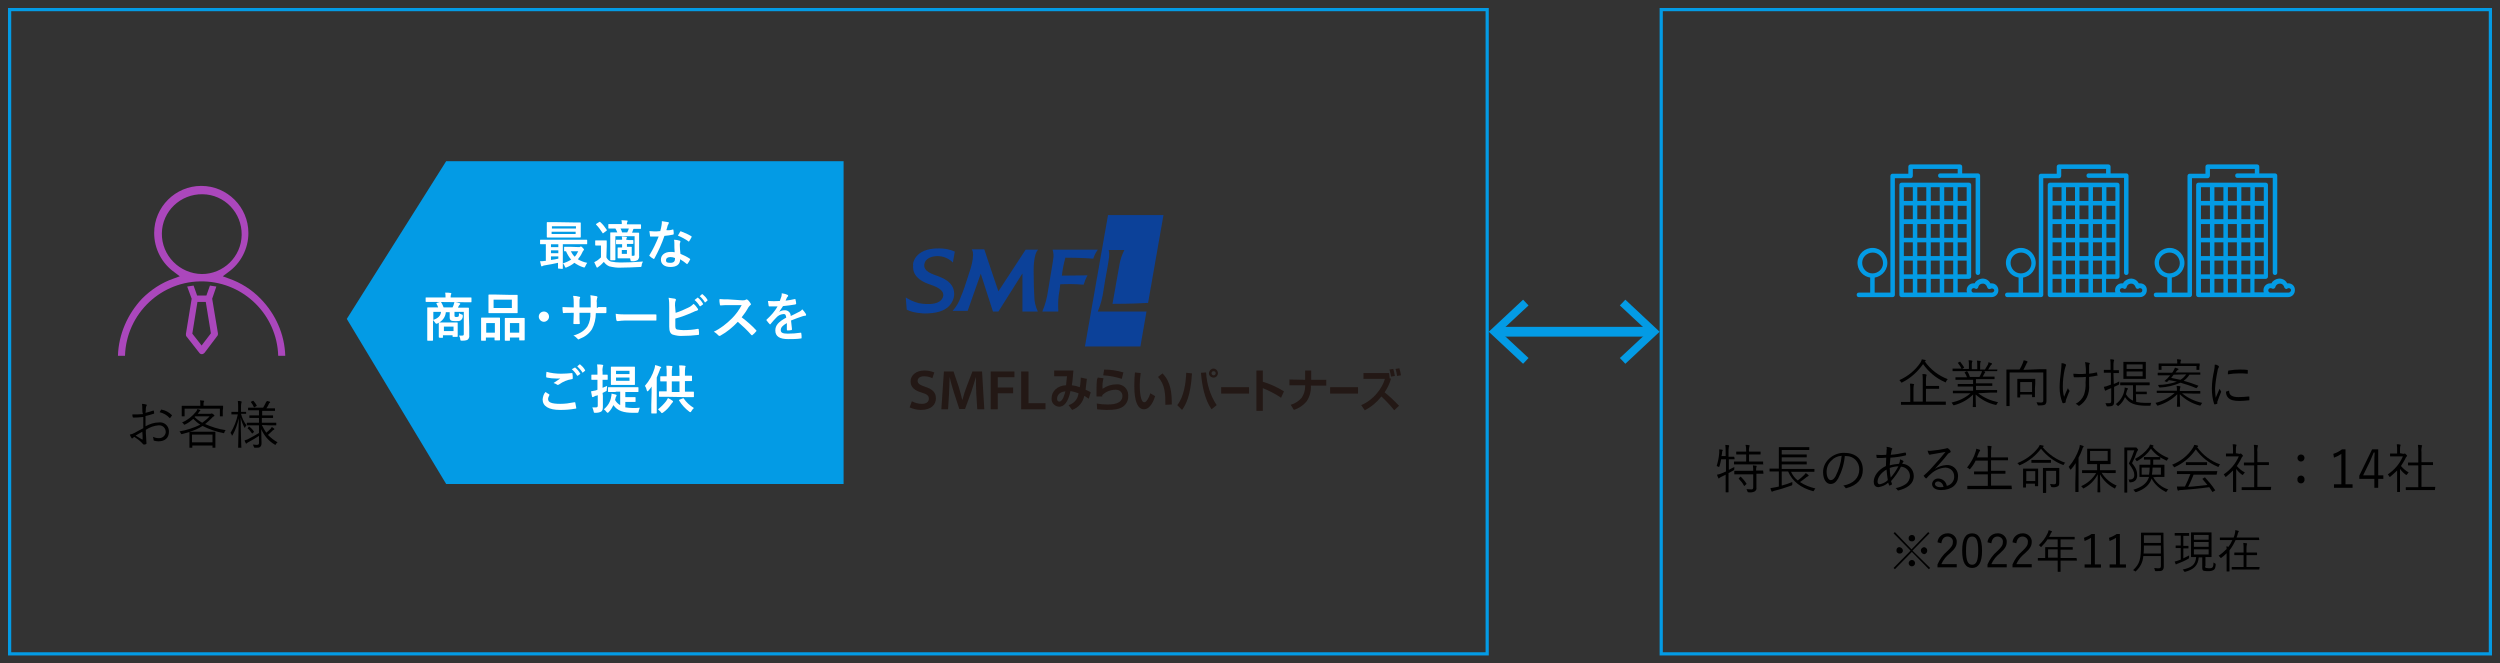 <?xml version="1.0" encoding="utf-8"?>
<!-- Generator: Adobe Illustrator 25.4.8, SVG Export Plug-In . SVG Version: 6.00 Build 0)  -->
<svg version="1.1" id="レイヤー_1" xmlns="http://www.w3.org/2000/svg" xmlns:xlink="http://www.w3.org/1999/xlink" x="0px"
	 y="0px" viewBox="0 0 780 207" style="enable-background:new 0 0 780 207;" xml:space="preserve">
<rect x="0" y="0" width="780" height="207" fill="#333333" stroke="none"/>
<style type="text/css">
	.st0{fill:#039BE5;}
	.st1{fill:#AB47BC;}
	.st2{fill:#231815;}
	.st3{fill:#0C4199;}
	.st4{fill:none;stroke:#039BE5;stroke-width:3.05;stroke-miterlimit:10;}
	.st5{fill:#FFFFFF;}
</style>
<g id="SVG">
	<path class="st0" d="M776.5,3.5v200H518.8V3.5L776.5,3.5 M777.5,2.5H517.8v202h259.7L777.5,2.5L777.5,2.5z"/>
	<path class="st0" d="M463.5,3.5v200H3.5V3.5L463.5,3.5 M464.5,2.5H2.5v202h462L464.5,2.5L464.5,2.5z"/>
	<path class="st1" d="M67.5,89.4c-0.7-0.1-1.3-0.2-2-0.3l-1.1,3.1h-2.9l-1.1-3.1c-0.7,0.1-1.4,0.2-2,0.3l1.4,3.8l-1.8,11
		c0,0.3,0,0.6,0.2,0.8l4,5.1c0.2,0.3,0.5,0.4,0.8,0.4l0,0c0.3,0,0.6-0.2,0.8-0.4l4-5.3c0.2-0.2,0.2-0.5,0.2-0.8l-1.8-10.8L67.5,89.4
		z M62.9,107.8l-2.9-3.7l1.6-9.9h2.6l1.6,9.8L62.9,107.8z"/>
	<path class="st1" d="M81.3,93.2c-2.8-2.9-6.2-5-9.9-6.3l-1.9-0.7l1.6-1.2c4-2.8,6.4-7.4,6.4-12.3c0-8.1-6.6-14.7-14.7-14.7
		s-14.7,6.6-14.7,14.7c0,0,0,0,0,0c0,4.9,2.4,9.5,6.4,12.3l1.6,1.2l-1.9,0.7c-3.8,1.3-7.1,3.5-9.9,6.3C39.8,98,37,104.3,36.8,111H39
		c0.4-13.2,11.4-23.6,24.6-23.2c12.6,0.4,22.8,10.5,23.2,23.2H89C88.8,104.3,86,98,81.3,93.2z M50.5,72.8
		c0.1-6.9,5.8-12.3,12.7-12.2c6.9,0.1,12.3,5.8,12.2,12.7c-0.1,6.8-5.7,12.2-12.4,12.2C56,85.4,50.4,79.7,50.5,72.8z"/>
	<path d="M44.4,127.6c0-0.5,0-1-0.1-1.6c0.4,0,0.9,0.1,1.3,0.2c0.1,0,0.2,0.1,0.2,0.2c0,0.1,0,0.1-0.1,0.2c-0.1,0.3-0.2,0.5-0.2,0.8
		c0,0.4,0,0.9-0.1,1.4c0.8-0.2,1.6-0.4,2.4-0.7c0.1,0,0.2,0,0.2,0.1c0,0.2,0.1,0.5,0.1,0.7c0,0.1,0,0.2-0.2,0.2
		c-0.8,0.3-1.7,0.5-2.5,0.7c0,1.1,0,2.1,0,3.2c1.3-0.7,2.7-1.2,4.2-1.2c1.6-0.2,3,1,3.1,2.6c0,0.1,0,0.2,0,0.3c0,2-1.3,3-3.3,3
		c-0.4,0-0.9-0.1-1.3-0.2c-0.2-0.1-0.2-0.2-0.2-0.4c0-0.3-0.1-0.5-0.2-0.8c0.5,0.2,1.1,0.4,1.7,0.4c1.1,0.1,2.1-0.6,2.3-1.7
		c0-0.1,0-0.2,0-0.3c0-1.1-0.9-2-2-2c-0.1,0-0.2,0-0.2,0c-1.4,0.1-2.8,0.6-4,1.4c0,0.6,0,1.5,0.1,2.5c0,0.8,0.1,1.3,0.1,1.6
		s0,0.3-0.2,0.4c-0.2,0.1-0.5,0.1-0.7,0.1c-0.1,0-0.2-0.2-0.6-0.6c-0.7-0.7-1.5-1.3-2.3-1.8c-0.2,0.1-0.4,0.3-0.5,0.4
		c-0.1,0.1-0.1,0.1-0.2,0.1c-0.1,0-0.2-0.1-0.2-0.2c-0.2-0.3-0.4-0.7-0.5-1c0.5-0.1,1.1-0.3,1.6-0.6c0.7-0.4,1.6-0.9,2.6-1.4
		c0-1.2,0-2.4,0-3.5c-1,0.1-2,0.2-3,0.2c-0.2,0-0.3-0.1-0.3-0.2c-0.1-0.3-0.1-0.5-0.1-0.8c1.1,0,2.2,0,3.3-0.1
		C44.4,128.6,44.4,128.1,44.4,127.6z M42.3,135.9c0.8,0.5,1.3,0.8,2,1.2c0.1,0.1,0.2,0,0.2-0.1c0-0.7,0-1.4-0.1-2.3
		C43.6,135.1,43.1,135.5,42.3,135.9z M50.2,127.9c0.1-0.1,0.1-0.2,0.2-0.1c1.2,0.2,2.3,0.8,3.2,1.7c0.1,0.1,0.1,0.1,0,0.2
		c0,0,0,0,0,0c-0.2,0.2-0.3,0.5-0.5,0.7c-0.1,0.1-0.1,0.1-0.2,0c-0.8-0.9-1.9-1.5-3.1-1.8C49.9,128.4,50.1,128.2,50.2,127.9
		L50.2,127.9z"/>
	<path d="M65.6,129.1c0.1,0,0.3,0,0.4-0.1c0,0,0.1,0,0.1,0c0.1,0,0.2,0.1,0.5,0.3s0.3,0.4,0.3,0.4c0,0.1-0.1,0.2-0.2,0.2
		c-0.2,0.1-0.4,0.2-0.5,0.4c-0.7,0.7-1.4,1.4-2.2,2c2,0.9,4.2,1.6,6.4,1.9c-0.2,0.2-0.3,0.4-0.4,0.7c-0.1,0.3-0.1,0.3-0.4,0.2
		c-2.2-0.4-4.4-1.2-6.4-2.2c-1.2,0.8-2.6,1.4-4,1.8c0.2,0,0.7,0,2.1,0H65c1.5,0,2.1,0,2.1,0s0.1,0,0.1,0.1s0,0.5,0,1.3v1.4
		c0,1.6,0,2,0,2.1s0,0.1-0.1,0.1h-0.7c-0.1,0-0.1,0-0.1-0.1V139h-6.3v0.6c0,0.1,0,0.1-0.1,0.1h-0.7c-0.1,0-0.1,0-0.1-0.1
		s0-0.5,0-2.1v-1.2c0-1,0-1.3,0-1.4v-0.1c-0.7,0.2-1.4,0.4-2.2,0.6c-0.3,0.1-0.3,0.1-0.5-0.2c-0.1-0.2-0.2-0.4-0.4-0.6
		c2.3-0.4,4.4-1.1,6.5-2.1c-0.8-0.5-1.5-1.1-2.2-1.8c-0.8,0.7-1.6,1.3-2.5,1.7c-0.1,0.1-0.2,0.1-0.3,0.1c-0.1,0-0.1-0.1-0.2-0.2
		c-0.1-0.2-0.3-0.4-0.5-0.5c1.7-0.7,3.2-1.9,4.4-3.4c0.2-0.2,0.3-0.5,0.4-0.8c0.3,0.1,0.6,0.2,0.8,0.3c0.1,0,0.1,0.1,0.1,0.2
		s-0.1,0.2-0.2,0.2c-0.1,0.1-0.2,0.2-0.3,0.4c-0.1,0.1-0.2,0.3-0.3,0.4L65.6,129.1z M69.5,128.1c0,1.4,0,1.6,0,1.7s0,0.1-0.1,0.1
		h-0.7c-0.1,0-0.1,0-0.1-0.1v-2.3h-11v2.3c0,0.1,0,0.1-0.1,0.1h-0.7c-0.1,0-0.1,0-0.1-0.1s0-0.3,0-1.7v-0.5c0-0.5,0-0.8,0-0.9
		s0-0.1,0.1-0.1s0.6,0,2.2,0h3.5V126c0-0.4,0-0.8-0.1-1.1l1.1,0.1c0.1,0,0.2,0.1,0.2,0.1c0,0.1,0,0.2-0.1,0.3
		c-0.1,0.2-0.1,0.4-0.1,0.6v0.6h3.8c1.6,0,2.1,0,2.2,0s0.1,0,0.1,0.1s0,0.3,0,0.7L69.5,128.1z M66.3,135.6h-6.4v2.4h6.4V135.6z
		 M60.9,129.9l-0.2,0.2c0.7,0.7,1.5,1.3,2.4,1.8c0.8-0.6,1.6-1.2,2.3-2H60.9z"/>
	<path d="M76.8,129c0,0.1,0,0.1-0.1,0.1s-0.4,0-1.4,0h-0.1c0.3,1.3,0.9,2.5,1.7,3.6c-0.2,0.2-0.3,0.4-0.4,0.6c0,0.1-0.1,0.2-0.1,0.2
		s-0.1-0.1-0.2-0.2c-0.5-1-0.9-2-1.1-3.1c0,5,0.2,9.1,0.2,9.4s0,0.1-0.1,0.1h-0.8c-0.1,0-0.1,0-0.1-0.1s0.1-4.3,0.2-9.1
		c-0.4,1.8-1,3.6-1.9,5.2c-0.1,0.1-0.1,0.2-0.2,0.2s-0.1-0.1-0.1-0.2c-0.1-0.2-0.2-0.5-0.4-0.6c1.1-1.8,1.9-3.8,2.3-5.8h-0.4
		c-1.1,0-1.4,0-1.5,0s-0.1,0-0.1-0.1v-0.6c0-0.1,0-0.1,0.1-0.1s0.4,0,1.5,0h0.5v-1.4c0-0.7,0-1.3-0.1-2c0.3,0,0.7,0,1,0.1
		c0.1,0,0.2,0.1,0.2,0.2c0,0.1,0,0.2-0.1,0.3c-0.1,0.5-0.1,0.9-0.1,1.4v1.4h0.1c1,0,1.4,0,1.4,0s0.1,0,0.1,0.2L76.8,129z
		 M81.7,132.6c0.4,0.8,0.8,1.6,1.4,2.4c0.5-0.4,0.9-0.8,1.3-1.2c0.2-0.2,0.3-0.4,0.4-0.6c0.2,0.2,0.5,0.3,0.7,0.5
		c0.1,0,0.1,0.1,0.1,0.2c0,0.1-0.1,0.2-0.2,0.2c-0.2,0.1-0.4,0.2-0.5,0.4c-0.4,0.4-0.9,0.8-1.3,1.2c0.9,0.9,1.9,1.7,3,2.3
		c-0.2,0.2-0.4,0.3-0.5,0.6c-0.1,0.1-0.1,0.2-0.2,0.2c-0.1,0-0.2-0.1-0.2-0.1c-1.9-1.1-3.3-2.8-4.2-4.8c0,1.7,0.1,3.3,0.1,4.3
		c0,0.6-0.1,0.9-0.4,1.2s-0.6,0.3-1.6,0.3c-0.3,0-0.3,0-0.4-0.3c-0.1-0.2-0.2-0.5-0.3-0.7c0.4,0,0.7,0.1,1.1,0.1
		c0.6,0,0.8-0.1,0.8-0.6V136c-1.1,0.7-2.2,1.4-3.2,1.9c-0.2,0.1-0.4,0.2-0.6,0.4c0,0.1-0.1,0.1-0.2,0.1c0,0-0.1,0-0.1-0.1
		c-0.2-0.3-0.3-0.6-0.4-0.9c0.3-0.1,0.6-0.2,0.9-0.3c1.2-0.6,2.4-1.3,3.6-2v-2.4h-1.5c-1.6,0-2.1,0-2.2,0s-0.1,0-0.1-0.1v-0.6
		c0-0.1,0-0.1,0.1-0.1s0.6,0,2.2,0h1.5v-1.5h-0.9c-1.5,0-2,0-2,0s-0.1,0-0.1-0.1v-0.6c0-0.1,0-0.1,0.1-0.1s0.6,0,2,0h0.9V128h-1.1
		c-1.5,0-2.1,0-2.2,0s-0.1,0-0.1-0.1v-0.6c0-0.1,0-0.1,0.1-0.1s0.6,0,2.2,0h2.4c0.3-0.5,0.6-1.1,0.9-1.7c0.1-0.1,0.2-0.3,0.3-0.4
		c0.3,0.1,0.6,0.1,0.8,0.2c0.1,0,0.2,0.1,0.2,0.2s-0.1,0.2-0.2,0.2c-0.1,0.1-0.2,0.2-0.2,0.3c-0.2,0.5-0.5,1-0.8,1.4h0.5
		c1.5,0,2,0,2.1,0s0.1,0,0.1,0.1v0.6c0,0.1,0,0.1-0.1,0.1s-0.6,0-2.1,0h-1.8v1.4h1.3c1.5,0,1.9,0,2,0s0.1,0,0.1,0.1v0.6
		c0,0.1,0,0.1-0.1,0.1s-0.6,0-2,0h-1.4v1.5h2.2c1.6,0,2.1,0,2.2,0s0.1,0,0.1,0.1v0.6c0,0.1,0,0.1-0.1,0.1s-0.6,0-2.2,0L81.7,132.6z
		 M77.5,133.2c0.2-0.1,0.2-0.1,0.3-0.1c0.5,0.4,1,0.9,1.4,1.5c0.1,0.1,0.1,0.1,0,0.2l-0.3,0.3c-0.2,0.2-0.2,0.2-0.3,0.1
		c-0.4-0.6-0.8-1.1-1.3-1.5c-0.1-0.1-0.1-0.1,0.1-0.2L77.5,133.2z M78.8,125.1c0.2-0.1,0.2-0.1,0.3,0c0.4,0.4,0.7,0.9,1,1.4
		c0,0.1,0,0.1-0.1,0.2l-0.5,0.3c-0.2,0.1-0.2,0.1-0.3,0c-0.2-0.5-0.5-1-0.9-1.5c-0.1-0.1-0.1-0.1,0.1-0.2L78.8,125.1z"/>
	<path d="M600.5,112.7c1.8,2.6,4.3,4.5,7.2,5.6c-0.2,0.2-0.4,0.4-0.5,0.7c-0.1,0.2-0.1,0.3-0.2,0.3c-0.1,0-0.2,0-0.2-0.1
		c-2.8-1.2-5.1-3.2-6.8-5.6c-1.7,2.4-3.9,4.4-6.5,5.7c-0.1,0-0.2,0.1-0.2,0.1c-0.1,0-0.1-0.1-0.2-0.2c-0.1-0.2-0.3-0.4-0.5-0.6
		c2.7-1.2,5-3.1,6.6-5.5c0.2-0.3,0.3-0.6,0.4-1c0.3,0.1,0.7,0.1,1,0.2c0.2,0,0.2,0.1,0.2,0.2c0,0.1-0.1,0.2-0.1,0.2L600.5,112.7z
		 M607.1,126.2c0,0.1,0,0.1-0.1,0.1s-0.6,0-2.1,0h-9.6c-1.5,0-2,0-2.1,0s-0.1,0-0.1-0.1v-0.7c0-0.1,0-0.1,0.1-0.1s0.6,0,2.1,0h0.7
		v-3.7c0-0.7,0-1.3-0.1-2c0.4,0,0.7,0,1.1,0.1c0.1,0,0.2,0.1,0.2,0.1c0,0.1,0,0.2-0.1,0.3c-0.1,0.5-0.1,1-0.1,1.4v3.7h2.9v-6.6
		c0-0.7,0-1.3-0.1-2c0.4,0,0.8,0,1.1,0.1c0.1,0,0.2,0.1,0.2,0.2c0,0.1,0,0.2-0.1,0.3c-0.1,0.5-0.1,1-0.1,1.4v1.7h2c1.4,0,1.9,0,2,0
		s0.1,0,0.1,0.1v0.7c0,0.1,0,0.1-0.1,0.1s-0.6,0-2,0h-2v4h4c1.5,0,2,0,2.1,0s0.1,0,0.1,0.1L607.1,126.2z"/>
	<path d="M617.2,122.7c1.8,1.4,3.9,2.3,6.2,2.8c-0.2,0.2-0.3,0.4-0.4,0.6c-0.2,0.3-0.2,0.3-0.5,0.2c-2.3-0.5-4.4-1.7-6.1-3.2
		c0,2.5,0.1,3.5,0.1,3.8c0,0.1,0,0.1-0.1,0.1h-0.8c-0.1,0-0.1,0-0.1-0.1c0-0.3,0.1-1.3,0.1-3.8c-1.6,1.6-3.6,2.7-5.8,3.3
		c-0.3,0.1-0.3,0.1-0.5-0.2c-0.1-0.2-0.3-0.4-0.4-0.6c2.2-0.5,4.2-1.4,5.9-2.9h-3.3c-1.5,0-2,0-2.1,0s-0.1,0-0.1-0.1V122
		c0-0.1,0-0.1,0.1-0.1s0.6,0,2.1,0h4.1v-1.3h-2.4c-1.6,0-2.2,0-2.3,0s-0.1,0-0.1-0.1v-0.6c0-0.1,0-0.1,0.1-0.1s0.6,0,2.3,0h2.4v-1.3
		h-3.2c-1.6,0-2.1,0-2.2,0s-0.1,0-0.1-0.1v-0.6c0-0.1,0-0.1,0.1-0.1s0.6,0,2.2,0h1.3c-0.2-0.5-0.4-1-0.7-1.4c-0.1-0.1,0-0.2,0.1-0.2
		l0.4-0.2c0.2-0.1,0.2-0.1,0.3,0c0.4,0.5,0.6,1.1,0.8,1.7h3c0.2-0.4,0.4-0.8,0.6-1.2c0.1-0.2,0.1-0.4,0.2-0.7
		c0.3,0.1,0.6,0.1,0.8,0.2c0.1,0,0.2,0.1,0.2,0.2s-0.1,0.1-0.1,0.2c-0.1,0.1-0.2,0.2-0.2,0.3c-0.2,0.3-0.3,0.6-0.5,0.9h1.4
		c1.6,0,2.1,0,2.2,0s0.1,0,0.1,0.1v0.6c0,0.1,0,0.1-0.1,0.1s-0.6,0-2.2,0h-3.5v1.3h2.7c1.6,0,2.2,0,2.3,0s0.1,0,0.1,0.1v0.6
		c0,0.1,0,0.1-0.1,0.1s-0.6,0-2.3,0h-2.7v1.3h4.4c1.5,0,2,0,2.1,0s0.1,0,0.1,0.1v0.6c0,0.1,0,0.1-0.1,0.1s-0.6,0-2.1,0L617.2,122.7z
		 M623.1,115.7c0,0.1,0,0.1-0.1,0.1s-0.6,0-2.1,0h-9.5c-1.5,0-2,0-2.1,0s-0.1,0-0.1-0.1v-0.6c0-0.1,0-0.1,0.1-0.1s0.6,0,2.1,0h0.6
		c-0.3-0.6-0.7-1.2-1.1-1.7c-0.1-0.1-0.1-0.1,0.1-0.2l0.4-0.2c0.1-0.1,0.2-0.1,0.2,0c0.4,0.5,0.8,1.1,1.2,1.7c0,0.1,0,0.1-0.1,0.2
		l-0.5,0.3h2.1v-1.2c0-0.5,0-1-0.1-1.5c0.3,0,0.7,0,1,0.1c0.1,0,0.2,0.1,0.2,0.2c0,0.1,0,0.2-0.1,0.2c-0.1,0.3-0.1,0.7-0.1,1v1.3
		h1.7v-1.2c0-0.5,0-1-0.1-1.5l1,0.1c0.1,0,0.2,0.1,0.2,0.2c0,0.1,0,0.1-0.1,0.2c-0.1,0.3-0.1,0.7-0.1,1v1.3h1.5
		c0.3-0.5,0.6-1,0.9-1.5c0.1-0.2,0.2-0.5,0.2-0.8c0.3,0.1,0.6,0.2,0.9,0.3c0.1,0,0.2,0.1,0.2,0.2c0,0.1,0,0.2-0.1,0.2
		c-0.1,0.1-0.2,0.2-0.3,0.3c-0.3,0.4-0.5,0.9-0.8,1.3h0.7c1.5,0,2,0,2.1,0s0.1,0,0.1,0.1L623.1,115.7z"/>
	<path d="M636.1,115.2c1.6,0,2.2,0,2.3,0s0.1,0,0.1,0.1s0,0.9,0,2.6v4.6c0,1.3,0,2.1,0,2.6c0,0.4-0.1,0.8-0.4,1.1
		c-0.3,0.2-0.8,0.3-2,0.3c-0.3,0-0.3,0-0.4-0.3c-0.1-0.3-0.2-0.5-0.3-0.7c0.4,0,0.8,0.1,1.3,0.1s0.8-0.1,0.8-0.6v-8.8H627v8
		c0,1.6,0,2.3,0,2.4s0,0.1-0.1,0.1h-0.8c-0.1,0-0.1,0-0.1-0.1s0-0.8,0-2.5v-6.2c0-1.8,0-2.4,0-2.5s0-0.1,0.1-0.1s0.6,0,2.3,0h1.7
		c0.4-0.6,0.7-1.3,1-2c0.1-0.3,0.2-0.6,0.3-0.9c0.3,0.1,0.7,0.1,1,0.3c0.1,0,0.2,0.1,0.2,0.2c0,0.1-0.1,0.2-0.1,0.2
		c-0.1,0.1-0.2,0.2-0.2,0.3c-0.3,0.7-0.7,1.4-1,2L636.1,115.2z M634.9,121.2c0,2.2,0,2.5,0,2.6s0,0.1-0.1,0.1h-0.7
		c-0.1,0-0.1,0-0.1-0.1v-0.7h-3.7v0.8c0,0.1,0,0.1-0.1,0.1h-0.7c-0.1,0-0.1,0-0.1-0.1s0-0.4,0-2.7V120c0-1.2,0-1.6,0-1.7
		s0-0.1,0.1-0.1s0.5,0,1.7,0h2c1.2,0,1.6,0,1.7,0s0.1,0,0.1,0.1s0,0.5,0,1.4L634.9,121.2z M634,119.2h-3.7v3.1h3.7L634,119.2z"/>
	<path d="M644.4,113.6c0.2,0.1,0.2,0.2,0.2,0.3c0,0.1,0,0.2-0.1,0.3c-0.1,0.3-0.2,0.7-0.3,1c-0.4,1.8-0.6,3.6-0.6,5.4
		c0,1.1,0.1,2.2,0.4,3.2c0.4-1,0.7-1.7,1.2-2.7c0.1,0.3,0.2,0.5,0.4,0.7c0.1,0.1,0.1,0.1,0.1,0.2c0,0.1-0.1,0.3-0.2,0.4
		c-0.3,0.8-0.6,1.5-0.9,2.3c0,0.1-0.1,0.3-0.1,0.4c0,0.1,0,0.2,0,0.3c0,0.1,0,0.1-0.1,0.2c-0.2,0.1-0.4,0.2-0.6,0.2
		c-0.1,0-0.2,0-0.3-0.1c0,0,0,0,0,0c-0.6-1.5-0.9-3.1-0.9-4.8c0-1.7,0.2-3.3,0.4-5c0.1-0.9,0.2-1.7,0.2-2.6
		C643.6,113.3,644,113.4,644.4,113.6z M650.8,117.6c-0.8,0.1-1.6,0.1-2.3,0.1c-0.4,0-0.8,0-1.3,0c-0.2,0-0.2-0.1-0.2-0.2
		c-0.1-0.3-0.1-0.6-0.1-0.9c0.6,0,1.2,0.1,1.8,0.1s1.4,0,2.1-0.1c0-1.2,0-2-0.1-2.5c0-0.4-0.1-0.8-0.2-1.1c0.4,0,0.9,0.1,1.3,0.2
		c0.1,0,0.2,0.1,0.2,0.2c0,0.1,0,0.1-0.1,0.2c-0.1,0.2-0.1,0.5-0.1,0.7c0,0.6,0,1.5,0,2.3c0.8-0.1,1.5-0.2,2.3-0.4
		c0.1,0,0.2,0,0.2,0.1s0,0.4,0.1,0.7s0,0.2-0.2,0.2c-0.8,0.2-1.6,0.3-2.4,0.4v2.4c0.1,1.4-0.1,2.7-0.7,4c-0.5,1-1.3,1.9-2.2,2.5
		c-0.1,0.1-0.2,0.1-0.3,0.1c-0.1,0-0.2,0-0.3-0.2c-0.2-0.2-0.5-0.3-0.7-0.4c1.2-0.6,2.1-1.6,2.6-2.8c0.4-1.2,0.6-2.5,0.5-3.8
		L650.8,117.6z"/>
	<path d="M659.5,119.8c0.6-0.2,1.2-0.5,1.7-0.8c0,0.2,0,0.4,0,0.6s0,0.4-0.3,0.5c-0.5,0.2-0.9,0.4-1.3,0.6v2c0,1.1,0,1.8,0,2.5
		s-0.1,1.1-0.4,1.3s-0.6,0.3-1.6,0.3c-0.3,0-0.3,0-0.4-0.3c-0.1-0.2-0.2-0.5-0.3-0.7c0.4,0,0.8,0,1.2,0c0.5,0,0.6-0.2,0.6-0.8v-3.9
		l-1,0.4c-0.2,0.1-0.4,0.2-0.6,0.3c-0.1,0.1-0.1,0.1-0.2,0.1c-0.1,0-0.1-0.1-0.2-0.2c-0.1-0.3-0.2-0.6-0.3-1c0.5-0.1,1-0.2,1.4-0.4
		c0.3-0.1,0.5-0.2,0.8-0.3v-3.7H658c-1.1,0-1.4,0-1.5,0s-0.1,0-0.1-0.1v-0.7c0-0.1,0-0.1,0.1-0.1s0.4,0,1.5,0h0.5v-1.3
		c0-0.7,0-1.3-0.1-2c0.4,0,0.7,0,1,0.1c0.1,0,0.2,0.1,0.2,0.2c0,0.1,0,0.2-0.1,0.3c-0.1,0.5-0.1,0.9-0.1,1.4v1.4h0.1
		c1.1,0,1.4,0,1.5,0s0.1,0,0.1,0.1v0.7c0,0.1,0,0.1-0.1,0.1s-0.4,0-1.5,0h-0.1L659.5,119.8z M666.5,125.4c0.9,0.2,1.9,0.3,2.8,0.3
		c0.7,0,1.3,0,1.9,0c-0.1,0.2-0.2,0.4-0.2,0.6c0,0.3-0.1,0.3-0.4,0.3h-1.2c-3.3-0.1-5.1-0.7-6.4-2.7c-0.4,1-1.1,2-2,2.7
		c-0.1,0.1-0.2,0.1-0.2,0.1s-0.1-0.1-0.2-0.2c-0.1-0.2-0.3-0.3-0.5-0.4c1.4-1,2.4-2.6,2.7-4.3c0.1-0.3,0.1-0.6,0.1-0.9l0.8,0.2
		c0.2,0,0.2,0.1,0.2,0.2s0,0.2-0.1,0.2c-0.1,0.1-0.1,0.2-0.2,0.4c-0.1,0.4-0.2,0.7-0.3,1.1c0.5,0.9,1.3,1.6,2.2,2v-4.8h-1.7
		c-1.6,0-2.1,0-2.2,0s-0.1,0-0.1-0.1v-0.6c0-0.1,0-0.2,0.1-0.2s0.7,0,2.2,0h4.6c1.6,0,2.1,0,2.2,0s0.1,0,0.1,0.2v0.6
		c0,0.1,0,0.1-0.1,0.1s-0.6,0-2.2,0h-2v2h1.7c1.1,0,1.5,0,1.6,0s0.1,0,0.1,0.1v0.6c0,0.1,0,0.1-0.1,0.1s-0.5,0-1.6,0h-1.7
		L666.5,125.4z M669.5,116.6c0,1,0,1.4,0,1.5s0,0.1-0.1,0.1s-0.5,0-2,0h-2.8c-1.4,0-1.8,0-2,0s-0.1,0-0.1-0.1s0-0.5,0-1.5v-2.1
		c0-1,0-1.4,0-1.5s0-0.1,0.1-0.1s0.5,0,2,0h2.8c1.4,0,1.9,0,2,0s0.1,0,0.1,0.1s0,0.5,0,1.5V116.6z M668.5,113.7h-5v1.4h5V113.7z
		 M668.5,115.9h-5v1.5h5V115.9z"/>
	<path d="M680.8,122.7c1.8,1.5,4,2.5,6.3,3c-0.2,0.2-0.3,0.4-0.4,0.6c-0.2,0.3-0.2,0.3-0.5,0.2c-2.3-0.6-4.4-1.8-6.1-3.5
		c0,2,0.1,3.5,0.1,3.8c0,0.1,0,0.1-0.1,0.1h-0.8c-0.1,0-0.1,0-0.1-0.1c0-0.3,0.1-1.7,0.1-3.8c-1.6,1.6-3.6,2.8-5.9,3.5
		c-0.3,0.1-0.3,0.1-0.5-0.2c-0.1-0.2-0.2-0.4-0.4-0.6c2.2-0.5,4.3-1.6,6-3.1h-3.3c-1.5,0-2,0-2.1,0s-0.2,0-0.2-0.1V122
		c0-0.1,0-0.1,0.2-0.1s0.6,0,2.1,0h4l0,0c0-0.5,0-1-0.1-1.5c0.4,0,0.7,0,1,0.1c0.1,0,0.2,0.1,0.2,0.1c0,0.1,0,0.2-0.1,0.4
		c-0.1,0.3-0.1,0.6-0.1,0.9v0.1h4.2c1.5,0,2.1,0,2.1,0s0.1,0,0.1,0.1v0.6c0,0.1,0,0.1-0.1,0.1s-0.6,0-2.1,0L680.8,122.7z
		 M686.5,116.8c0,0.1,0,0.1-0.1,0.1s-0.6,0-2.2,0h-1.1c-0.5,0.8-1.1,1.4-1.8,1.9c1.5,0.4,2.9,0.9,4.5,1.5c0.1,0,0.1,0.1,0,0.2
		l-0.3,0.4c-0.2,0.2-0.2,0.2-0.3,0.2c-1.6-0.7-3.2-1.2-4.9-1.7c-2,0.9-4.2,1.4-6.3,1.5c-0.3,0-0.3,0-0.4-0.2
		c-0.1-0.2-0.2-0.4-0.3-0.6c2,0,4-0.4,5.9-1c-0.8-0.2-1.6-0.4-2.5-0.5c-0.2,0.2-0.3,0.3-0.5,0.5s-0.2,0.1-0.3,0l-0.4-0.1
		c-0.2-0.1-0.2-0.1-0.1-0.2c0.3-0.2,0.5-0.5,0.8-0.7c0.3-0.3,0.6-0.7,0.9-1h-1.6c-1.6,0-2.1,0-2.2,0s-0.1,0-0.1-0.1v-0.6
		c0-0.1,0-0.1,0.1-0.1s0.6,0,2.2,0h2.2l0.3-0.4c0.2-0.4,0.4-0.7,0.6-1.2c0.3,0.1,0.6,0.2,0.9,0.3c0.1,0,0.2,0.1,0.2,0.2
		s-0.1,0.2-0.2,0.2c-0.2,0.1-0.3,0.3-0.5,0.5c-0.1,0.1-0.2,0.2-0.2,0.3h5.4c1.6,0,2.1,0,2.2,0s0.1,0,0.1,0.1V116.8z M686.2,114.4
		c0,0.6,0,0.9,0,0.9s0,0.1-0.1,0.1h-0.7c-0.1,0-0.1,0-0.1-0.1v-1.1h-10.9v1.1c0,0.1,0,0.1-0.1,0.1h-0.7c-0.1,0-0.1,0-0.1-0.1
		s0-0.3,0-0.9v-0.3c0-0.3,0-0.5,0-0.6s0-0.1,0.1-0.1s0.7,0,2.2,0h3.5v-0.1c0-0.4,0-0.8-0.1-1.2c0.4,0,0.7,0,1.1,0.1
		c0.1,0,0.2,0.1,0.2,0.1c0,0.1,0,0.2-0.1,0.3c-0.1,0.2-0.1,0.5-0.1,0.8l0,0h3.7c1.6,0,2.1,0,2.2,0s0.1,0,0.1,0.1s0,0.4,0,0.6
		L686.2,114.4z M678.2,116.9c-0.3,0.3-0.5,0.7-0.8,1c1,0.2,2,0.4,2.9,0.6c0.7-0.4,1.3-1,1.8-1.7L678.2,116.9z"/>
	<path d="M692.1,114.1c0.2,0.1,0.2,0.2,0.2,0.3c0,0.1,0,0.2-0.1,0.3c-0.2,0.3-0.3,0.6-0.3,0.9c-0.4,1.9-0.7,3.8-0.8,5.7
		c0,0.9,0.1,1.9,0.2,2.8c0.4-0.9,0.7-1.6,1.2-2.8c0.1,0.2,0.2,0.4,0.4,0.7c0,0,0.1,0.1,0.1,0.2c0,0.1,0,0.2-0.1,0.3
		c-0.3,0.8-0.7,1.6-1,2.6c-0.1,0.1-0.1,0.3-0.1,0.4c0,0.1,0,0.2,0,0.4c0,0.1,0,0.1-0.1,0.1c-0.2,0.1-0.5,0.1-0.7,0.2
		c-0.1,0-0.1-0.1-0.2-0.2c-0.5-1.5-0.7-3.1-0.7-4.8c0-1.9,0.3-3.8,0.7-5.6c0.1-0.6,0.2-1.2,0.2-1.8
		C691.4,113.7,691.8,113.9,692.1,114.1z M695.4,121.9c0.1,0,0.1,0,0.1,0.2c0,1.2,1,1.8,2.9,1.8c1.1,0,2.1-0.1,3.2-0.2
		c0.1,0,0.2,0,0.2,0.2s0,0.5,0,0.8s0,0.2-0.2,0.2c-1,0.1-1.9,0.2-2.9,0.2c-1.8,0-2.8-0.3-3.5-1c-0.5-0.5-0.7-1.2-0.7-1.9
		L695.4,121.9z M695.2,115.8c0-0.2,0-0.2,0.2-0.2c1.1-0.2,2.3-0.3,3.4-0.3c0.9,0,1.8,0,2.3,0.1c0.2,0,0.2,0,0.2,0.2s0,0.5,0,0.8
		s0,0.2-0.2,0.2c-0.6-0.1-1.7-0.1-2.6-0.1c-1.1,0-2.3,0.1-3.4,0.3C695.1,116.2,695.1,116,695.2,115.8z"/>
	<path d="M541.2,143.2c0,0.1,0,0.1-0.2,0.1s-0.4,0-1.5,0h-0.1v3.3c0.5-0.3,1.1-0.6,1.7-0.9c0,0.2,0,0.4,0,0.6c0,0.3,0,0.3-0.3,0.5
		c-0.5,0.3-1,0.5-1.5,0.8v3c0,2,0,2.8,0,2.9s0,0.1-0.1,0.1h-0.7c-0.1,0-0.1,0-0.1-0.1s0-0.9,0-2.9v-2.5l-1.4,0.7
		c-0.2,0.1-0.4,0.2-0.5,0.3c-0.1,0.1-0.1,0.1-0.2,0.2c-0.1,0-0.1,0-0.2-0.2s-0.3-0.6-0.4-1c0.5-0.1,1-0.2,1.4-0.4
		c0.5-0.2,0.9-0.4,1.4-0.6v-3.8H537c-0.1,0.7-0.3,1.4-0.5,2.1c-0.1,0.2-0.1,0.3-0.2,0.3c-0.1,0-0.2-0.1-0.2-0.1
		c-0.2-0.1-0.3-0.1-0.5-0.2c0.4-1.3,0.7-2.7,0.8-4.1c0-0.4,0-0.7,0-1.1c0.3,0,0.6,0.1,0.9,0.1c0.1,0,0.2,0.1,0.2,0.2
		c0,0.1,0,0.1-0.1,0.2c-0.1,0.1-0.1,0.3-0.1,0.4c0,0.4-0.1,0.8-0.2,1.2h1.3v-1.3c0-0.8,0-1.5-0.1-2.2c0.4,0,0.7,0.1,1,0.1
		c0.1,0,0.2,0.1,0.2,0.2c0,0.1,0,0.2-0.1,0.3c-0.1,0.6-0.1,1.1-0.1,1.7v1.4h0.1c1.1,0,1.5,0,1.5,0s0.2,0,0.2,0.1L541.2,143.2z
		 M550.2,144.8c0,0.1,0,0.1-0.1,0.1s-0.6,0-2.2,0h-4.6c-1.6,0-2.1,0-2.2,0s-0.1,0-0.1-0.1v-0.7c0-0.1,0-0.1,0.1-0.1s0.6,0,2.2,0h1.5
		v-2.2h-1c-1.5,0-2,0-2,0s-0.1,0-0.1-0.1V141c0-0.1,0-0.1,0.1-0.1s0.5,0,2,0h1c0-0.7,0-1.4-0.2-2.1c0.4,0,0.7,0,1.1,0.1
		c0.1,0,0.2,0.1,0.2,0.1c0,0.1,0,0.2-0.1,0.3c-0.1,0.5-0.2,1-0.1,1.6h1.4c1.5,0,2,0,2.1,0s0.1,0,0.1,0.1v0.7c0,0.1,0,0.1-0.1,0.1
		s-0.6,0-2.1,0h-1.4v2.2h2.1c1.6,0,2.1,0,2.2,0s0.1,0,0.1,0.1V144.8z M550.2,147.7c0,0.1,0,0.1-0.1,0.1s-0.6,0-2.1,0v2.3
		c0,0.7,0,1.4,0,2.1c0.1,0.4-0.1,0.8-0.5,1.1c-0.6,0.3-1.2,0.4-1.9,0.3c-0.3,0-0.3,0-0.4-0.3c-0.1-0.3-0.2-0.5-0.3-0.7
		c0.5,0,1,0.1,1.6,0.1c0.3,0,0.5-0.2,0.5-0.6v-4.1h-3.6c-1.6,0-2.1,0-2.2,0s-0.1,0-0.1-0.1V147c0-0.1,0-0.1,0.1-0.1s0.6,0,2.2,0h3.6
		c0-0.6,0-1.2-0.1-1.7c0.3,0,0.7,0.1,1,0.1c0.1,0,0.2,0.1,0.2,0.1c0,0.1-0.1,0.2-0.1,0.3c-0.1,0.4-0.1,0.8-0.1,1.1l0,0
		c1.5,0,2,0,2.1,0s0.1,0,0.1,0.1L550.2,147.7z M542.9,148.8c0.1-0.1,0.2-0.1,0.3,0c0.6,0.6,1.2,1.3,1.7,2.1c0.1,0.1,0,0.1-0.1,0.2
		l-0.4,0.4c-0.2,0.2-0.2,0.1-0.3,0c-0.4-0.8-1-1.5-1.6-2.1c-0.1-0.1-0.1-0.1,0.1-0.2L542.9,148.8z"/>
	<path d="M558.8,147.2c0.5,1.1,1.2,2,2.1,2.7c0.7-0.5,1.4-1.1,2-1.7c0.2-0.2,0.3-0.4,0.5-0.6c0.3,0.2,0.6,0.4,0.8,0.6
		c0.1,0.1,0.1,0.1,0.1,0.2s-0.1,0.1-0.2,0.2c-0.2,0.1-0.4,0.2-0.5,0.3c-0.6,0.5-1.3,1-2,1.5c1.5,1,3.1,1.6,4.8,2
		c-0.2,0.2-0.3,0.4-0.4,0.6c-0.2,0.3-0.2,0.3-0.5,0.2c-3.6-1-6.3-3-7.6-6.1h-2v4.4c1.1-0.3,2.1-0.6,3.3-1.1c0,0.2,0,0.4,0,0.6
		c0,0.3,0,0.4-0.3,0.5c-1.7,0.6-3.5,1.2-5.2,1.6c-0.2,0.1-0.4,0.1-0.6,0.2c-0.1,0.1-0.1,0.1-0.2,0.1s-0.1,0-0.2-0.1
		c-0.1-0.3-0.3-0.7-0.3-1c0.6-0.1,1.1-0.2,1.7-0.3l0.9-0.2v-4.7h-0.7c-1.5,0-2,0-2.1,0s-0.1,0-0.1-0.1v-0.7c0-0.1,0-0.1,0.1-0.1
		s0.6,0,2.1,0h0.7v-4.8c0-1.2,0-1.8,0-1.8s0-0.1,0.1-0.1s0.6,0,2.2,0h4.9c1.6,0,2.1,0,2.2,0s0.1,0,0.1,0.1v0.7c0,0.1,0,0.1-0.1,0.1
		s-0.6,0-2.2,0h-6.3v1.4h5.6c1.5,0,2,0,2.1,0s0.1,0,0.1,0.1v0.7c0,0.1,0,0.1-0.1,0.1s-0.6,0-2.1,0h-5.6v1.3h5.6c1.5,0,2,0,2.1,0
		s0.1,0,0.1,0.1v0.7c0,0.1,0,0.1-0.1,0.1s-0.6,0-2.1,0h-5.6v1.4h8c1.5,0,2,0,2.1,0s0.1,0,0.1,0.1v0.7c0,0.1,0,0.1-0.1,0.1
		s-0.6,0-2.1,0L558.8,147.2z"/>
	<path d="M575.6,142.1c-0.2,2.5-0.9,4.9-2.1,7.2c-0.7,1.2-1.4,1.7-2.4,1.7c-1.2,0-2.3-1.3-2.3-3.7c0-1.6,0.7-3.1,1.9-4.2
		c1.3-1.2,3-1.9,4.8-1.8c3.6,0,5.7,2.1,5.7,5.3c0,2.7-1.6,4.8-5.1,5.7c-0.2,0.1-0.3,0-0.4-0.2c-0.2-0.3-0.4-0.5-0.6-0.6
		c3.2-0.6,5-2.4,5-5.1c0-2.2-1.7-4.1-4-4.1c-0.1,0-0.1,0-0.2,0H575.6z M571.4,143.7c-1,0.9-1.5,2.2-1.5,3.5c0,1.8,0.7,2.6,1.3,2.6
		s1-0.4,1.5-1.2c1-2,1.7-4.2,1.9-6.4C573.3,142.3,572.2,142.8,571.4,143.7z"/>
	<path d="M590.2,139.8c0.1,0.1,0.2,0.1,0.2,0.2c0,0.1,0,0.2-0.1,0.2c-0.1,0.2-0.2,0.4-0.2,0.7c-0.1,0.4-0.1,0.7-0.2,1
		c1.5-0.1,3-0.4,4.5-0.7c0.1,0,0.2,0,0.2,0.1c0.1,0.2,0.1,0.4,0.1,0.6c0,0.1-0.1,0.2-0.2,0.2c0,0,0,0,0,0c-1.6,0.4-3.1,0.6-4.7,0.7
		c-0.1,0.9-0.1,1.6-0.2,2.4c1-0.3,1.9-0.4,2.9-0.5c0.2-0.4,0.3-0.9,0.3-1.4c0.3,0.1,0.6,0.3,0.9,0.4c0.1,0.1,0.2,0.2,0.2,0.3
		s-0.1,0.2-0.2,0.3s-0.2,0.3-0.2,0.4c2,0.1,3.6,1.8,3.6,3.8c0,2.6-2.3,3.9-4.7,4.5c-0.1,0.1-0.3,0-0.4-0.1c0,0,0,0,0,0
		c-0.1-0.2-0.3-0.5-0.6-0.6c1.1-0.2,2.2-0.6,3.1-1.2c0.9-0.6,1.4-1.6,1.4-2.6c0-1.5-1.2-2.8-2.8-2.9c-0.8,1.6-1.9,3.2-3.1,4.5
		c0.1,0.3,0.2,0.6,0.3,0.9c0,0.1,0,0.2-0.1,0.2c-0.2,0.1-0.4,0.2-0.6,0.3c-0.1,0-0.2,0-0.2-0.1c-0.1-0.3-0.2-0.5-0.3-0.8
		c-0.8,0.8-1.9,1.2-3,1.4c-1.1,0-1.5-0.8-1.5-1.7c0-1.7,1.3-3.7,3.8-4.9c0-0.9,0.1-1.8,0.1-2.6c-0.9,0.1-1.5,0.1-2,0.1
		c-0.3,0-0.5,0-0.8,0c-0.2,0-0.2-0.1-0.2-0.2c0-0.3-0.1-0.5-0.1-0.8c1,0.1,2.1,0.1,3.1,0c0.1-0.6,0.1-1,0.1-1.4
		c0.1-0.4,0.1-0.7,0-1.1C589.4,139.5,589.8,139.6,590.2,139.8z M585.8,150.3c0,0.4,0.2,0.8,0.7,0.8c0.9-0.2,1.8-0.6,2.5-1.3
		c-0.2-1.1-0.3-2.2-0.4-3.3C586.7,147.6,585.8,149.1,585.8,150.3L585.8,150.3z M592.3,145.5c-0.9,0-1.8,0.2-2.7,0.5c0,1,0.1,2,0.3,3
		C590.8,148,591.6,146.8,592.3,145.5L592.3,145.5z"/>
	<path d="M603.7,146.3c1-0.7,2.2-1.1,3.5-1.2c1.9-0.2,3.6,1.2,3.7,3.1c0,0.2,0,0.3,0,0.5c0,2.4-1.9,4.2-5.3,4.2
		c-1.9,0-2.8-0.9-2.8-1.9c0.1-1,0.9-1.7,1.9-1.7c0,0,0,0,0,0c1.4,0,2.5,1,2.7,2.3c1.4-0.3,2.4-1.6,2.3-3c0-1.5-1.1-2.6-2.6-2.7
		c-0.1,0-0.1,0-0.2,0c-1.6,0.1-3.2,0.8-4.4,1.9c-0.5,0.4-1,0.9-1.4,1.4c-0.1,0.1-0.2,0.1-0.3,0c-0.2-0.2-0.4-0.4-0.6-0.7
		c-0.1-0.1,0-0.1,0.1-0.2c1.3-1.1,2.5-2.4,3.6-3.7c0.9-1,1.9-2.1,3.1-3.6c-1.3,0.2-2.6,0.5-4,0.7c-0.2,0-0.4,0.1-0.6,0.1
		c-0.1,0-0.2,0.1-0.3,0.1c-0.1,0-0.2-0.1-0.3-0.2c-0.2-0.4-0.3-0.7-0.4-1.1c0.5,0.1,0.9,0.1,1.4,0c1.3-0.1,2.6-0.3,4-0.6
		c0.2,0,0.3-0.1,0.5-0.1c0.1-0.1,0.1-0.1,0.2-0.1c0.1,0,0.2,0.1,0.3,0.1c0.3,0.2,0.5,0.4,0.7,0.7c0.1,0.1,0.1,0.2,0.1,0.3
		c0,0.1-0.1,0.3-0.2,0.3c-0.3,0.1-0.6,0.3-0.8,0.6C606.4,143.4,605.3,144.5,603.7,146.3L603.7,146.3z M604.7,150.2
		c-0.5,0-1,0.3-1,0.8s0.6,1,1.7,1c0.3,0,0.7,0,1-0.1C606.2,151,605.6,150.3,604.7,150.2L604.7,150.2z"/>
	<path d="M627.7,152.5c0,0.1,0,0.1-0.1,0.1s-0.6,0-2.1,0H616c-1.5,0-2,0-2.1,0s-0.1,0-0.1-0.1v-0.8c0-0.1,0-0.1,0.1-0.1s0.6,0,2.1,0
		h4.2V148h-2c-1.6,0-2.2,0-2.2,0s-0.1,0-0.1-0.1v-0.7c0-0.1,0-0.1,0.1-0.1s0.6,0,2.2,0h2v-3.4h-3.8c-0.4,0.9-1,1.8-1.7,2.6
		c-0.1,0.1-0.1,0.1-0.2,0.1s-0.1,0-0.2-0.2c-0.2-0.1-0.4-0.3-0.6-0.3c1.2-1.5,2.2-3.2,2.7-5c0.1-0.3,0.2-0.6,0.2-0.9
		c0.3,0.1,0.7,0.2,1,0.3c0.2,0.1,0.2,0.1,0.2,0.2c0,0.1-0.1,0.2-0.1,0.2c-0.1,0.2-0.2,0.3-0.3,0.5c-0.2,0.5-0.4,1-0.6,1.5h3.4v-1.4
		c0-0.8,0-1.5-0.1-2.2c0.4,0,0.8,0,1.1,0.1c0.1,0,0.2,0.1,0.2,0.1c0,0.1,0,0.2-0.1,0.3c-0.1,0.6-0.1,1.1-0.1,1.7v1.4h3
		c1.6,0,2.2,0,2.2,0s0.1,0,0.1,0.1v0.7c0,0.1,0,0.1-0.1,0.1s-0.6,0-2.2,0h-3v3.3h2.2c1.6,0,2.2,0,2.2,0s0.1,0,0.1,0.1v0.7
		c0,0.1,0,0.1-0.1,0.1s-0.6,0-2.2,0h-2.2v3.7h4.2c1.5,0,2,0,2.1,0s0.1,0,0.1,0.1L627.7,152.5z"/>
	<path d="M644,144.8c-0.1,0.3-0.2,0.3-0.5,0.2c-2.6-1-5-2.8-6.7-5c-1.7,2.2-3.9,4-6.5,5.1c-0.1,0-0.2,0.1-0.2,0.1
		c-0.1,0-0.1-0.1-0.2-0.2c-0.1-0.2-0.3-0.4-0.5-0.5c2.5-1,4.8-2.6,6.5-4.8c0.2-0.3,0.4-0.6,0.5-0.9c0.4,0.1,0.8,0.2,1,0.2
		s0.2,0.1,0.2,0.2c0,0.1,0,0.1-0.1,0.2c-0.1,0-0.1,0.1-0.2,0.1c1.9,2.3,4.3,3.9,7.1,4.9C644.2,144.4,644.1,144.6,644,144.8z
		 M635.9,149c0,2.2,0,2.5,0,2.6s0,0.1-0.1,0.1H635c-0.1,0-0.1,0-0.1-0.1v-0.7h-2.8v1.1c0,0.1,0,0.1-0.1,0.1h-0.7
		c-0.1,0-0.1,0-0.1-0.1s0-0.4,0-2.7V148c0-1.2,0-1.6,0-1.7s0-0.1,0.1-0.1s0.4,0,1.5,0h1.5c1,0,1.4,0,1.5,0s0.1,0,0.1,0.1
		s0,0.5,0,1.4L635.9,149z M635,147h-2.8v3.1h2.8L635,147z M639.9,144.3c0,0.1,0,0.1-0.1,0.1s-0.5,0-1.8,0h-2.3c-1.3,0-1.7,0-1.8,0
		s-0.1,0-0.1-0.1v-0.7c0-0.1,0-0.1,0.1-0.1s0.5,0,1.8,0h2.3c1.3,0,1.7,0,1.8,0s0.1,0,0.1,0.1L639.9,144.3z M642.5,148.5
		c0,0.7,0,1.4,0,2c0,0.7-0.1,1-0.4,1.2c-0.6,0.3-1.2,0.4-1.8,0.3c-0.3,0-0.3,0-0.4-0.3c-0.1-0.3-0.2-0.5-0.3-0.7
		c0.4,0,0.7,0.1,1.1,0.1c0.7,0,0.8-0.1,0.8-0.8v-3.4h-3.1v5c0,1.2,0,1.8,0,1.8s0,0.1-0.1,0.1h-0.8c-0.1,0-0.1,0-0.1-0.1s0-0.5,0-1.8
		V148c0-1.3,0-1.8,0-1.9s0-0.1,0.1-0.1s0.4,0,1.6,0h1.7c1.1,0,1.5,0,1.6,0s0.1,0,0.1,0.1s0,0.6,0,1.6L642.5,148.5z"/>
	<path d="M647.6,146.8c0-0.6,0-1.5,0-2.3c-0.4,0.7-0.9,1.3-1.4,1.9c-0.1,0.1-0.1,0.1-0.2,0.1s-0.1-0.1-0.2-0.2
		c-0.1-0.2-0.2-0.5-0.4-0.6c1.5-1.7,2.6-3.7,3.3-5.8c0.1-0.4,0.2-0.7,0.2-1.1c0.3,0.1,0.7,0.2,1,0.3c0.1,0.1,0.2,0.1,0.2,0.2
		c0,0.1,0,0.2-0.1,0.2c-0.2,0.2-0.3,0.4-0.3,0.6c-0.3,0.9-0.7,1.8-1.2,2.7v8.1c0,1.7,0,2.5,0,2.5s0,0.1-0.1,0.1h-0.8
		c-0.1,0-0.1,0-0.1-0.1s0-0.8,0-2.5L647.6,146.8z M655.7,147.5c1.1,1.8,2.8,3.2,4.7,4c-0.2,0.2-0.3,0.4-0.4,0.7
		c-0.1,0.2-0.1,0.2-0.2,0.2c-0.1,0-0.2,0-0.2-0.1c-1.9-1-3.4-2.5-4.4-4.3c0,2.5,0.1,4.9,0.1,5.5c0,0.1,0,0.1-0.1,0.1h-0.7
		c-0.1,0-0.1,0-0.1-0.1c0-0.6,0.1-3,0.1-5.5c-1,1.9-2.5,3.4-4.3,4.3c-0.1,0.1-0.2,0.1-0.2,0.1c-0.1,0-0.1-0.1-0.2-0.2
		c-0.1-0.2-0.3-0.4-0.5-0.5c2-0.9,3.6-2.3,4.7-4.1H652c-1.6,0-2.2,0-2.3,0s-0.1,0-0.1-0.1v-0.7c0-0.1,0-0.1,0.1-0.1s0.6,0,2.3,0h2.3
		v-1.9h-1c-1.5,0-2,0-2,0s-0.1,0-0.1-0.1s0-0.4,0-1.4v-1.8c0-1,0-1.3,0-1.4s0-0.1,0.1-0.1s0.6,0,2,0h3.1c1.5,0,1.9,0,2,0
		s0.1,0,0.1,0.1s0,0.4,0,1.4v1.8c0,1,0,1.3,0,1.4s0,0.1-0.1,0.1s-0.6,0-2,0h-1.2v1.9h2.5c1.6,0,2.2,0,2.3,0s0.1,0,0.1,0.1v0.7
		c0,0.1,0,0.1-0.1,0.1s-0.6,0-2.3,0L655.7,147.5z M657.6,140.7h-5.5v3.1h5.5V140.7z"/>
	<path d="M665.8,139.6c0.1,0,0.3,0,0.4,0c0.1,0,0.1,0,0.2,0c0.1,0,0.2,0,0.4,0.3s0.3,0.4,0.3,0.4c0,0.1-0.1,0.2-0.1,0.2
		c-0.1,0.2-0.2,0.3-0.3,0.5c-0.4,1.2-0.9,2.4-1.5,3.5c1.4,1.7,1.6,2.7,1.6,3.8s-0.5,2.1-2.1,2.2c-0.3,0-0.3,0-0.4-0.3
		c0-0.2-0.1-0.4-0.2-0.6c1.3,0.1,1.8-0.4,1.8-1.4s-0.4-1.8-1.7-3.6c0.7-1.3,1.2-2.7,1.7-4.1h-2.2v9.7c0,2.3,0,3.3,0,3.4
		s0,0.1-0.1,0.1h-0.7c-0.1,0-0.1,0-0.1-0.1s0-1,0-3.4v-7.1c0-2.3,0-3.3,0-3.4s0-0.1,0.1-0.1s0.4,0,1.2,0L665.8,139.6z M671.8,148.9
		c1,1.8,2.7,3.2,4.7,3.8c-0.2,0.2-0.4,0.4-0.5,0.6c-0.1,0.2-0.1,0.2-0.2,0.2c-0.1,0-0.2,0-0.2-0.1c-1.8-0.9-3.4-2.3-4.3-4.1
		l-0.1,0.3c-0.6,1.6-2,3-4.6,3.9c-0.3,0.1-0.3,0.1-0.5-0.1c-0.1-0.2-0.3-0.4-0.5-0.6c2.7-0.8,4.1-2,4.7-3.5c0.1-0.2,0.1-0.3,0.2-0.5
		h-0.8c-1.5,0-2,0-2.1,0s-0.1,0-0.1-0.1s0-0.4,0-1.2v-1.2c0-0.8,0-1.1,0-1.2s0-0.1,0.1-0.1s0.6,0,2.1,0h1.2v-1.6h-0.3
		c-1.2,0-1.5,0-1.6,0s-0.1,0-0.1-0.1v-0.6c0-0.1,0-0.1,0.1-0.1s0.4,0,1.6,0h1.7c1.2,0,1.5,0,1.6,0s0.1,0,0.1,0.1v0.6
		c0,0.1,0,0.1-0.1,0.1s-0.4,0-1.6,0h-0.5v1.6h1.3c1.5,0,2,0,2.1,0s0.1,0,0.1,0.1s0,0.4,0,1.2v1.2c0,0.9,0,1.1,0,1.2s0,0.1-0.1,0.1
		s-0.6,0-2.1,0L671.8,148.9z M676.2,143.5c-0.1,0.2-0.1,0.2-0.2,0.2c-0.1,0-0.2,0-0.3-0.1c-1.8-0.8-3.4-2-4.6-3.6
		c-1.1,1.6-2.6,2.9-4.2,3.8c-0.1,0.1-0.2,0.1-0.2,0.1s-0.1-0.1-0.2-0.2c-0.1-0.2-0.2-0.3-0.4-0.5c1.7-0.9,3.2-2.1,4.3-3.6
		c0.2-0.3,0.3-0.6,0.4-0.9c0.3,0.1,0.6,0.1,0.9,0.2c0.1,0.1,0.2,0.1,0.2,0.2c0,0.1,0,0.2-0.1,0.2c-0.1,0-0.1,0.1-0.2,0.1
		c1.3,1.6,3.1,2.8,5,3.5C676.4,143.1,676.3,143.3,676.2,143.5L676.2,143.5z M668.2,145.9v2.2h2.3c0.1-0.7,0.2-1.5,0.2-2.2H668.2z
		 M674.2,145.9h-2.6c0,0.7-0.1,1.5-0.2,2.2h2.8V145.9z"/>
	<path d="M692.3,145.4c-0.1,0.2-0.1,0.3-0.2,0.3c-0.1,0-0.2,0-0.2-0.1c-2.7-1.1-5.1-3-6.8-5.4c-1.6,2.4-3.9,4.3-6.5,5.5
		c-0.1,0.1-0.2,0.1-0.2,0.1c-0.1,0-0.1-0.1-0.2-0.2c-0.1-0.2-0.3-0.4-0.5-0.6c2.7-1.1,5-2.9,6.5-5.3c0.2-0.3,0.3-0.6,0.4-0.9
		c0.3,0,0.7,0.1,1,0.2c0.2,0.1,0.2,0.1,0.2,0.2c0,0.1,0,0.2-0.1,0.2c-0.1,0-0.1,0.1-0.2,0.1c1.8,2.5,4.3,4.4,7.2,5.4
		C692.6,144.9,692.4,145.2,692.3,145.4z M691.6,148c0,0.1,0,0.1-0.1,0.1s-0.6,0-2.2,0h-4.9c-0.5,1.2-1,2.5-1.7,3.8
		c1.9-0.1,4.1-0.4,6-0.6c-0.5-0.6-1-1.2-1.5-1.8c-0.1-0.1-0.1-0.1,0.1-0.2l0.5-0.3c0.1-0.1,0.2-0.1,0.2,0c1.1,1.2,2.2,2.5,3.1,3.9
		c0.1,0.1,0.1,0.1-0.1,0.2l-0.5,0.3c-0.1,0-0.1,0.1-0.2,0.1c0,0-0.1,0-0.1-0.1c-0.3-0.5-0.6-0.9-0.9-1.4c-2.8,0.4-6,0.7-8.9,0.9
		c-0.2,0-0.4,0-0.6,0.1c-0.1,0.1-0.1,0.1-0.2,0.1c-0.1,0-0.1-0.1-0.2-0.2c-0.1-0.3-0.2-0.7-0.2-1.1c0.6,0,1.2,0,1.8,0h0.7
		c0.6-1.2,1.2-2.5,1.7-3.9h-1.9c-1.6,0-2.1,0-2.2,0s-0.1,0-0.1-0.1v-0.7c0-0.1,0-0.1,0.1-0.1s0.6,0,2.2,0h8c1.6,0,2.1,0,2.2,0
		s0.1,0,0.1,0.1L691.6,148z M688.6,145c0,0.1,0,0.1-0.1,0.1s-0.5,0-1.9,0h-2.6c-1.3,0-1.8,0-1.9,0s-0.1,0-0.1-0.1v-0.7
		c0-0.1,0-0.1,0.1-0.1s0.5,0,1.9,0h2.6c1.3,0,1.8,0,1.9,0s0.1,0,0.1,0.1V145z"/>
	<path d="M698.7,141.6c0.1,0,0.2,0,0.3-0.1c0,0,0.1,0,0.1,0c0.1,0,0.2,0.1,0.4,0.3s0.3,0.3,0.3,0.4s0,0.1-0.1,0.2
		c-0.1,0.1-0.2,0.2-0.3,0.4c-0.4,0.9-1,1.8-1.5,2.6c0.7,0.8,1.5,1.5,2.5,2c-0.2,0.2-0.3,0.4-0.5,0.6c-0.1,0.1-0.1,0.2-0.2,0.2
		c-0.1,0-0.2-0.1-0.2-0.1c-0.7-0.5-1.3-1.1-1.8-1.8v5.1c0,1.3,0,2,0,2s0,0.1-0.1,0.1h-0.8c-0.1,0-0.1,0-0.1-0.1s0-0.7,0-2v-4.6
		c-0.7,0.7-1.4,1.3-2.1,1.9c-0.1,0.1-0.2,0.1-0.2,0.1s-0.1-0.1-0.2-0.2c-0.1-0.2-0.2-0.4-0.4-0.6c2.1-1.4,3.7-3.3,4.7-5.6h-2.3
		c-1.2,0-1.6,0-1.6,0s-0.1,0-0.1-0.1v-0.7c0-0.1,0-0.1,0.1-0.1s0.5,0,1.6,0h0.5v-1c0-0.6,0-1.2-0.1-1.9c0.4,0,0.7,0,1,0.1
		c0.1,0,0.2,0.1,0.2,0.1c0,0.1,0,0.2-0.1,0.3c-0.1,0.4-0.1,0.9-0.1,1.3v1L698.7,141.6z M708.5,152.8c0,0.1,0,0.1-0.1,0.1
		s-0.6,0-2.2,0h-4.5c-1.6,0-2.1,0-2.2,0s-0.1,0-0.1-0.1v-0.7c0-0.1,0-0.1,0.1-0.1s0.6,0,2.2,0h1.6v-6.8h-1c-1.5,0-2,0-2.1,0
		s-0.1,0-0.1-0.1v-0.7c0-0.1,0-0.1,0.1-0.1s0.6,0,2.1,0h1V141c0-0.8,0-1.5-0.1-2.2c0.4,0,0.7,0,1.1,0.1c0.1,0,0.2,0.1,0.2,0.1
		c0,0.1,0,0.2-0.1,0.3c-0.1,0.6-0.2,1.1-0.1,1.7v3.2h1.4c1.5,0,2,0,2.1,0s0.1,0,0.1,0.1v0.7c0,0.1,0,0.1-0.1,0.1s-0.6,0-2.1,0h-1.4
		v6.8h2c1.6,0,2.1,0,2.2,0s0.1,0,0.1,0.1L708.5,152.8z"/>
	<path d="M719,142.9c0,0.6-0.5,1.1-1.1,1.1c-0.6,0-1.1-0.5-1.1-1.1c0-0.6,0.5-1.1,1.1-1.1C718.5,141.8,719,142.2,719,142.9
		C719,142.9,719,142.9,719,142.9z M719,149.6c0.1,0.6-0.4,1.2-1,1.2c-0.6,0.1-1.2-0.4-1.2-1c0-0.1,0-0.1,0-0.2
		c-0.1-0.6,0.4-1.2,1-1.2c0.6-0.1,1.2,0.4,1.2,1C719,149.4,719,149.5,719,149.6z"/>
	<path d="M731.8,151.1h2.2v1.1h-5.8v-1.1h2.3v-9.5c-0.7,0.5-1.5,0.9-2.3,1.2l-0.2-1.2c1-0.3,1.9-0.8,2.7-1.4h1.1L731.8,151.1z"/>
	<path d="M742,148.3h1.6v1.1H742v2.8h-1.2v-2.8h-4.7v-1l4-8.2h1.9V148.3z M740.8,144.1c0-1,0-1.8,0.1-2.9h-0.3
		c-0.4,0.9-0.7,1.7-1.1,2.6l-2.2,4.5h3.5L740.8,144.1z"/>
	<path d="M749.9,141.6c0.1,0,0.2,0,0.3-0.1c0,0,0.1,0,0.1,0c0.1,0,0.2,0.1,0.4,0.3s0.3,0.3,0.3,0.4s0,0.1-0.1,0.2
		c-0.1,0.1-0.2,0.2-0.3,0.4c-0.4,0.9-1,1.8-1.5,2.6c0.7,0.8,1.5,1.5,2.4,2c-0.2,0.2-0.3,0.4-0.5,0.6c-0.1,0.1-0.1,0.2-0.2,0.2
		c-0.1,0-0.2-0.1-0.2-0.1c-0.7-0.5-1.3-1.1-1.8-1.8v5.1c0,1.3,0,2,0,2s0,0.1-0.1,0.1H748c-0.1,0-0.1,0-0.1-0.1s0-0.7,0-2v-4.6
		c-0.7,0.7-1.4,1.3-2.1,1.9c-0.1,0.1-0.2,0.1-0.2,0.1s-0.1-0.1-0.2-0.2c-0.1-0.2-0.2-0.4-0.4-0.6c2.1-1.4,3.7-3.3,4.7-5.6h-2.3
		c-1.2,0-1.6,0-1.6,0s-0.1,0-0.1-0.1v-0.7c0-0.1,0-0.1,0.1-0.1s0.5,0,1.6,0h0.5v-1c0-0.6,0-1.2-0.1-1.9c0.3,0,0.7,0,1,0.1
		c0.1,0,0.2,0.1,0.2,0.1c0,0.1,0,0.2-0.1,0.3c-0.1,0.4-0.1,0.9-0.1,1.3v1L749.9,141.6z M759.7,152.8c0,0.1,0,0.1-0.1,0.1
		s-0.6,0-2.2,0h-4.5c-1.6,0-2.1,0-2.2,0s-0.1,0-0.1-0.1v-0.7c0-0.1,0-0.1,0.1-0.1s0.6,0,2.2,0h1.6v-6.8h-1c-1.5,0-2,0-2.1,0
		s-0.1,0-0.1-0.1v-0.7c0-0.1,0-0.1,0.1-0.1s0.6,0,2.1,0h1V141c0-0.8,0-1.5-0.1-2.2c0.4,0,0.7,0,1.1,0.1c0.1,0,0.2,0.1,0.2,0.1
		c0,0.1,0,0.2-0.1,0.3c-0.1,0.6-0.2,1.1-0.1,1.7v3.2h1.4c1.5,0,2,0,2.1,0s0.1,0,0.1,0.1v0.7c0,0.1,0,0.1-0.1,0.1s-0.6,0-2.1,0h-1.4
		v6.8h2c1.6,0,2.1,0,2.2,0s0.1,0,0.1,0.1L759.7,152.8z"/>
	<path d="M602.2,177.2l-0.4,0.4l-5.3-5.4l-5.3,5.4l-0.4-0.4l5.3-5.4l-5.3-5.4l0.4-0.4l5.2,5.4l5.2-5.4l0.4,0.4l-5.3,5.4L602.2,177.2
		z M593.7,171.8c0,0.6-0.5,1-1.1,0.9c-0.6,0-1-0.5-0.9-1.1c0-0.5,0.4-0.9,0.9-0.9C593.3,170.8,593.7,171.3,593.7,171.8
		C593.7,171.8,593.7,171.8,593.7,171.8L593.7,171.8z M597.5,168c0,0.6-0.5,1-1.1,0.9c-0.6,0-1-0.5-0.9-1.1c0-0.5,0.5-0.9,1-0.9
		C597.1,166.9,597.5,167.3,597.5,168C597.5,167.9,597.5,168,597.5,168L597.5,168z M597.5,175.7c0,0.6-0.5,1-1,1c-0.6,0-1-0.5-1-1
		s0.5-1,1-1C597.1,174.7,597.5,175.2,597.5,175.7z M601.3,171.8c0,0.6-0.4,1-0.9,1.1c0,0,0,0-0.1,0c-0.6-0.1-1-0.6-1-1.2
		c0-0.5,0.5-0.9,1-1C600.9,170.8,601.3,171.2,601.3,171.8C601.3,171.8,601.3,171.8,601.3,171.8L601.3,171.8z"/>
	<path d="M604.5,169.2c0.1-1.6,1.5-2.8,3.1-2.8c1.4-0.1,2.7,0.9,2.9,2.3c0,0.1,0,0.2,0,0.4c0,1.1-0.4,2-2.1,3.5
		c-1.1,0.9-2.1,2-2.7,3.4h4.8v1h-6v-0.9c0.7-1.6,1.7-3,3-4.1c1.5-1.4,1.8-2,1.8-2.9c0.1-0.9-0.6-1.6-1.5-1.7c-0.1,0-0.1,0-0.2,0
		c-1,0-1.7,0.7-1.9,2.1L604.5,169.2z"/>
	<path d="M618.4,171.8c0,3.8-1.1,5.4-3.1,5.4s-3.1-1.6-3.1-5.4s1.1-5.4,3.1-5.4S618.4,168,618.4,171.8z M613.4,171.8
		c0,3.2,0.6,4.4,1.9,4.4s1.9-1.2,1.9-4.4s-0.6-4.4-1.9-4.4S613.4,168.6,613.4,171.8L613.4,171.8z"/>
	<path d="M620.1,169.2c0.1-1.6,1.5-2.8,3.1-2.8c1.4-0.1,2.7,0.9,2.9,2.3c0,0.1,0,0.2,0,0.4c0,1.1-0.4,2-2.1,3.5
		c-1.1,0.9-2.1,2-2.7,3.4h4.8v1h-6v-0.9c0.7-1.6,1.7-3,3-4.1c1.5-1.4,1.8-2,1.8-2.9c0.1-0.9-0.6-1.6-1.5-1.7c-0.1,0-0.1,0-0.2,0
		c-1,0-1.7,0.7-1.9,2.1L620.1,169.2z"/>
	<path d="M627.9,169.2c0.1-1.6,1.5-2.8,3.1-2.8c1.4-0.1,2.7,0.9,2.9,2.3c0,0.1,0,0.2,0,0.4c0,1.1-0.4,2-2.1,3.5
		c-1.1,0.9-2.1,2-2.7,3.4h4.8v1h-6v-0.9c0.7-1.6,1.7-3,3-4.1c1.5-1.4,1.8-2,1.8-2.9c0.1-0.9-0.6-1.6-1.5-1.7c-0.1,0-0.1,0-0.2,0
		c-1,0-1.7,0.7-1.9,2.1L627.9,169.2z"/>
	<path d="M648,174.8c0,0.1,0,0.1-0.1,0.1s-0.5,0-1.8,0h-3.2v1c0,1.6,0,2.3,0,2.4s0,0.1-0.1,0.1h-0.7c-0.1,0-0.1,0-0.1-0.1
		s0-0.8,0-2.4v-1h-4.3c-1.3,0-1.8,0-1.8,0s-0.1,0-0.1-0.1v-0.6c0-0.1,0-0.1,0.1-0.1s0.5,0,1.8,0h0.4V172c0-0.8,0-1.2,0-1.2
		s0-0.1,0.1-0.1s0.6,0,2,0h1.8v-2.4h-3.2c-0.5,0.8-1.1,1.5-1.8,2.2c-0.1,0.1-0.1,0.2-0.2,0.2s-0.1-0.1-0.2-0.2
		c-0.1-0.2-0.3-0.3-0.5-0.4c1.2-1.1,2.1-2.3,2.8-3.8c0.1-0.3,0.2-0.6,0.3-0.9c0.3,0.1,0.6,0.2,0.9,0.3c0.1,0,0.1,0.1,0.1,0.2
		c0,0.1,0,0.1-0.1,0.2c-0.2,0.1-0.3,0.3-0.3,0.5c-0.2,0.3-0.3,0.6-0.5,0.9h5.9c1.4,0,1.9,0,2,0s0.1,0,0.1,0.1v0.6
		c0,0.1,0,0.1-0.1,0.1s-0.5,0-2,0h-2.3v2.4h1.7c1.4,0,1.9,0,2,0s0.1,0,0.1,0.1v0.6c0,0.1,0,0.1-0.1,0.1s-0.5,0-2,0h-1.7v2.6h3.1
		c1.3,0,1.8,0,1.8,0s0.1,0,0.1,0.1L648,174.8z M642,171.4h-3v2.6h3V171.4z"/>
	<path d="M653.6,176.1h1.9v1h-5.1v-1h2v-8.3c-0.6,0.4-1.3,0.7-2,1l-0.2-1c0.8-0.3,1.7-0.7,2.4-1.2h1L653.6,176.1z"/>
	<path d="M661.4,176.1h1.9v1h-5.1v-1h2v-8.3c-0.6,0.4-1.3,0.7-2,1l-0.2-1c0.9-0.3,1.7-0.7,2.4-1.2h1L661.4,176.1z"/>
	<path d="M675.1,174.5c0,0.8,0,1.6,0,2.3c0,0.4-0.1,0.8-0.4,1.1c-0.3,0.3-0.9,0.3-2,0.3c-0.3,0-0.3,0-0.4-0.3c0-0.2-0.1-0.5-0.2-0.7
		c0.5,0.1,1,0.1,1.5,0.1c0.4,0,0.6-0.2,0.6-0.7v-3.1h-5.5c-0.1,1.8-0.9,3.4-2.2,4.6c-0.1,0.1-0.1,0.2-0.2,0.2s-0.1-0.1-0.2-0.1
		c-0.2-0.1-0.4-0.3-0.6-0.3c2.1-1.9,2.5-3.5,2.5-7.9v-1.8c0-1.2,0-1.8,0-1.9s0-0.1,0.1-0.1s0.5,0,1.8,0h3.2c1.3,0,1.8,0,1.8,0
		s0.1,0,0.1,0.1s0,0.6,0,1.9L675.1,174.5z M674.2,170.2h-5.3c0,0.9,0,1.8-0.1,2.5h5.4V170.2z M674.2,167h-5.3v2.4h5.3V167z"/>
	<path d="M683,167.1c0,0.1,0,0.1-0.1,0.1s-0.4,0-1.4,0h-0.3v3.1h0.2c0.9,0,1.2,0,1.3,0s0.1,0,0.1,0.1v0.6c0,0.1,0,0.1-0.1,0.1
		s-0.3,0-1.3,0h-0.2v3.1c0.6-0.3,1.2-0.6,1.8-0.9c0,0.2,0,0.4,0,0.6c0,0.3,0,0.3-0.2,0.4c-1,0.6-2.1,1.1-3.2,1.5
		c-0.2,0.1-0.4,0.1-0.5,0.2c0,0-0.1,0.1-0.2,0.1c0,0-0.1,0-0.1-0.1c-0.1-0.3-0.2-0.5-0.3-0.8c0.4-0.1,0.9-0.2,1.3-0.4l0.6-0.2v-3.6
		h-0.2c-0.9,0-1.2,0-1.3,0s-0.1,0-0.1-0.1v-0.6c0-0.1,0-0.1,0.1-0.1s0.3,0,1.3,0h0.2v-3.1H680c-1,0-1.3,0-1.4,0s-0.1,0-0.1-0.1v-0.6
		c0-0.1,0-0.1,0.1-0.1s0.4,0,1.4,0h1.5c1,0,1.3,0,1.4,0s0.1,0,0.1,0.1L683,167.1z M688,176.6c0,0.4,0,0.5,0.3,0.6
		c0.3,0,0.6,0.1,0.9,0.1c0.3,0,0.7,0,1-0.2c0.3-0.2,0.4-0.7,0.4-1.6c0.2,0.1,0.3,0.2,0.5,0.3c0.2,0.1,0.2,0.1,0.2,0.4
		c-0.1,0.9-0.2,1.3-0.6,1.6c-0.5,0.3-1,0.4-1.6,0.4c-0.5,0-1,0-1.5-0.1c-0.3-0.1-0.5-0.3-0.5-0.9v-3.3H686c-0.2,2.6-1.6,3.8-4.2,4.5
		c-0.1,0-0.1,0-0.2,0c-0.1,0-0.1-0.1-0.2-0.2c-0.1-0.2-0.2-0.3-0.4-0.5c2.7-0.6,4-1.4,4.2-3.9h-1.5c-0.1,0-0.1,0-0.1-0.1
		s0-0.6,0-1.8v-3.9c0-1.2,0-1.7,0-1.8s0-0.1,0.1-0.1s0.5,0,1.8,0h2.6c1.2,0,1.7,0,1.8,0s0.1,0,0.1,0.1s0,0.5,0,1.8v3.9
		c0,1.2,0,1.7,0,1.8s0,0.1-0.1,0.1s-0.5,0-1.8,0h0V176.6z M689.1,166.9h-4.6v1.5h4.6V166.9z M689.1,169.1h-4.6v1.5h4.6V169.1z
		 M689.1,171.4h-4.6v1.6h4.6V171.4z"/>
	<path d="M704.9,168.4c0,0.1,0,0.1-0.1,0.1s-0.5,0-1.9,0h-5.4c-0.5,1.1-1.1,2.2-1.9,3.2v4.7c0,1.2,0,1.8,0,1.8s0,0.1-0.1,0.1h-0.7
		c-0.1,0-0.1,0-0.1-0.1s0-0.6,0-1.8v-3.8c-0.5,0.5-1,1-1.6,1.4c-0.1,0.1-0.2,0.1-0.2,0.1s-0.1-0.1-0.2-0.2c-0.1-0.2-0.3-0.3-0.5-0.5
		c0.9-0.6,1.7-1.3,2.5-2.1c0-0.3,0-0.5-0.1-0.8c0.2,0,0.5,0,0.7,0.1c0.5-0.7,0.9-1.4,1.2-2.1h-1.9c-1.3,0-1.8,0-1.9,0
		s-0.1,0-0.1-0.1v-0.6c0-0.1,0-0.1,0.1-0.1s0.5,0,1.9,0h2.3c0.2-0.4,0.3-0.9,0.4-1.3c0.1-0.3,0.1-0.7,0.1-1c0.4,0.1,0.6,0.1,0.9,0.2
		s0.2,0.1,0.2,0.2c0,0.1-0.1,0.1-0.1,0.2c-0.1,0.2-0.2,0.3-0.2,0.5c-0.1,0.4-0.2,0.8-0.4,1.2h5c1.3,0,1.8,0,1.9,0s0.1,0,0.1,0.1
		L704.9,168.4z M704.9,177.6c0,0.1,0,0.1-0.1,0.1s-0.5,0-2,0h-4.4c-1.4,0-1.9,0-2,0s-0.1,0-0.1-0.1v-0.6c0-0.1,0-0.1,0.1-0.1
		s0.5,0,2,0h1.6v-3.7h-1c-1.3,0-1.8,0-1.8,0s-0.1,0-0.1-0.1v-0.6c0-0.1,0-0.1,0.1-0.1s0.5,0,1.8,0h1v-1c0-0.7,0-1.3-0.1-2
		c0.3,0,0.6,0,1,0.1c0.1,0,0.2,0.1,0.2,0.1c0,0.1,0,0.2-0.1,0.3c-0.1,0.5-0.1,1-0.1,1.5v1h1.4c1.3,0,1.8,0,1.8,0s0.1,0,0.1,0.1v0.6
		c0,0.1,0,0.1-0.1,0.1s-0.5,0-1.8,0h-1.4v3.7h2c1.4,0,1.9,0,2,0s0.1,0,0.1,0.1L704.9,177.6z"/>
	<path class="st0" d="M621.4,88.4c-0.1,0-0.2,0-0.4,0c-0.7-1.4-2.4-1.9-3.8-1.1c-0.5,0.3-0.9,0.6-1.1,1.1c-0.1,0-0.2,0-0.4,0
		c-1.2,0-2.1,1-2.1,2.1c0,0.2,0,0.5,0.1,0.7h-2.9V87h3.5c0.4,0,0.7-0.3,0.7-0.7c0,0,0,0,0,0V57.7c0-0.4-0.3-0.7-0.7-0.7l0,0h-21
		c-0.4,0-0.7,0.3-0.7,0.7c0,0,0,0,0,0V92c0,0.4,0.3,0.7,0.7,0.7c0,0,0,0,0,0h28.1c1.2,0,2.1-1,2.1-2.1
		C623.5,89.4,622.6,88.4,621.4,88.4L621.4,88.4z M610.8,58.4h2.8v4.3h-2.8V58.4z M610.8,64.2h2.8v4.3h-2.8V64.2z M610.8,69.9h2.8
		v4.3h-2.8V69.9z M610.8,75.6h2.8v4.3h-2.8V75.6z M610.8,81.3h2.8v4.3h-2.8V81.3z M596.8,91.3H594V87h2.8L596.8,91.3z M596.8,85.6
		H594v-4.3h2.8L596.8,85.6z M596.8,79.9H594v-4.3h2.8L596.8,79.9z M596.8,74.2H594v-4.3h2.8L596.8,74.2z M596.8,68.4H594v-4.3h2.8
		L596.8,68.4z M596.8,62.7H594v-4.3h2.8L596.8,62.7z M601,91.3h-2.8V87h2.8V91.3z M601,85.6h-2.8v-4.3h2.8V85.6z M601,79.9h-2.8
		v-4.3h2.8V79.9z M601,74.2h-2.8v-4.3h2.8V74.2z M601,68.4h-2.8v-4.3h2.8V68.4z M601,62.7h-2.8v-4.3h2.8V62.7z M605.2,91.3h-2.8V87
		h2.8V91.3z M605.2,85.6h-2.8v-4.3h2.8V85.6z M605.2,79.9h-2.8v-4.3h2.8V79.9z M605.2,74.2h-2.8v-4.3h2.8V74.2z M605.2,68.4h-2.8
		v-4.3h2.8V68.4z M605.2,62.7h-2.8v-4.3h2.8V62.7z M609.4,91.3h-2.8V87h2.8V91.3z M609.4,85.6h-2.8v-4.3h2.8V85.6z M609.4,79.9h-2.8
		v-4.3h2.8V79.9z M609.4,74.2h-2.8v-4.3h2.8V74.2z M609.4,68.4h-2.8v-4.3h2.8V68.4z M609.4,62.7h-2.8v-4.3h2.8V62.7z M621.4,91.3
		h-5.6c-0.4,0-0.7-0.3-0.7-0.7c0,0,0,0,0,0c0-0.4,0.3-0.7,0.7-0.7c0,0,0,0,0,0c0.1,0,0.3,0,0.4,0.1c0.2,0.1,0.4,0.2,0.6,0.1
		c0.2-0.1,0.4-0.3,0.4-0.5c0.2-0.8,0.9-1.2,1.7-1.1c0.5,0.1,0.9,0.5,1.1,1.1c0.1,0.4,0.4,0.6,0.8,0.6c0.1,0,0.2-0.1,0.3-0.1
		c0.3-0.2,0.8-0.1,1,0.2c0.1,0.1,0.1,0.2,0.1,0.4C622.1,91,621.8,91.3,621.4,91.3C621.4,91.3,621.4,91.3,621.4,91.3z"/>
	<path class="st0" d="M596.8,54.8v-2.1h14v1.4h-5.5c-0.4,0-0.7,0.4-0.6,0.8c0,0.3,0.3,0.6,0.6,0.6h11.1v29.6c0,0.4,0.3,0.7,0.7,0.7
		s0.7-0.3,0.7-0.7V54.8c0-0.4-0.3-0.7-0.7-0.7c0,0,0,0,0,0h-4.9V52c0-0.4-0.3-0.7-0.7-0.7c0,0,0,0,0,0h-15.4c-0.4,0-0.7,0.3-0.7,0.7
		v2.2h-4.9c-0.4,0-0.7,0.3-0.7,0.7c0,0,0,0,0,0v36.4h-4.9v-4.7c2.5-0.4,4.3-2.7,3.9-5.3c-0.4-2.5-2.7-4.3-5.3-3.9
		c-2.5,0.4-4.3,2.7-3.9,5.3c0.3,2,1.9,3.6,3.9,3.9v4.7h-3.6c-0.4,0-0.7,0.4-0.6,0.8c0,0.3,0.3,0.6,0.6,0.6h10.6
		c0.4,0,0.7-0.3,0.7-0.7c0,0,0,0,0,0V55.6h4.9C596.5,55.6,596.8,55.3,596.8,54.8C596.8,54.9,596.8,54.9,596.8,54.8z M581,82
		c0-1.8,1.5-3.2,3.3-3.2c1.8,0,3.2,1.5,3.2,3.3c0,1.8-1.5,3.2-3.3,3.2C582.4,85.3,581,83.8,581,82z"/>
	<path class="st0" d="M667.7,88.4c-0.1,0-0.2,0-0.4,0c-0.7-1.4-2.4-1.9-3.8-1.1c-0.5,0.3-0.9,0.6-1.1,1.1c-0.1,0-0.2,0-0.4,0
		c-1.2,0-2.1,1-2.1,2.1c0,0.2,0,0.5,0.1,0.7h-2.9V87h3.5c0.4,0,0.7-0.3,0.7-0.7c0,0,0,0,0,0V57.7c0-0.4-0.3-0.7-0.7-0.7h-21
		c-0.4,0-0.7,0.3-0.7,0.7c0,0,0,0,0,0V92c0,0.4,0.3,0.7,0.7,0.7c0,0,0,0,0,0h28.1c1.2,0,2.1-1,2.1-2.1
		C669.9,89.4,669,88.4,667.7,88.4L667.7,88.4z M657.2,58.4h2.8v4.3h-2.8L657.2,58.4z M657.2,64.2h2.8v4.3h-2.8L657.2,64.2z
		 M657.2,69.9h2.8v4.3h-2.8L657.2,69.9z M657.2,75.6h2.8v4.3h-2.8L657.2,75.6z M657.2,81.3h2.8v4.3h-2.8L657.2,81.3z M643.2,91.3
		h-2.8V87h2.8V91.3z M643.2,85.6h-2.8v-4.3h2.8V85.6z M643.2,79.9h-2.8v-4.3h2.8V79.9z M643.2,74.2h-2.8v-4.3h2.8V74.2z M643.2,68.4
		h-2.8v-4.3h2.8V68.4z M643.2,62.7h-2.8v-4.3h2.8V62.7z M647.4,91.3h-2.8V87h2.8V91.3z M647.4,85.6h-2.8v-4.3h2.8V85.6z M647.4,79.9
		h-2.8v-4.3h2.8V79.9z M647.4,74.2h-2.8v-4.3h2.8V74.2z M647.4,68.4h-2.8v-4.3h2.8V68.4z M647.4,62.7h-2.8v-4.3h2.8V62.7z
		 M651.6,91.3h-2.8V87h2.8V91.3z M651.6,85.6h-2.8v-4.3h2.8V85.6z M651.6,79.9h-2.8v-4.3h2.8V79.9z M651.6,74.2h-2.8v-4.3h2.8V74.2z
		 M651.6,68.4h-2.8v-4.3h2.8V68.4z M651.6,62.7h-2.8v-4.3h2.8V62.7z M655.8,91.3H653V87h2.8L655.8,91.3z M655.8,85.6H653v-4.3h2.8
		L655.8,85.6z M655.8,79.9H653v-4.3h2.8L655.8,79.9z M655.8,74.2H653v-4.3h2.8L655.8,74.2z M655.8,68.4H653v-4.3h2.8L655.8,68.4z
		 M655.8,62.7H653v-4.3h2.8L655.8,62.7z M667.7,91.3h-5.6c-0.4,0-0.7-0.3-0.7-0.7c0,0,0,0,0,0c0-0.4,0.3-0.7,0.7-0.7c0,0,0,0,0,0
		c0.1,0,0.3,0,0.4,0.1c0.2,0.1,0.4,0.2,0.6,0.1c0.2-0.1,0.4-0.3,0.4-0.5c0.2-0.8,0.9-1.2,1.7-1.1c0.5,0.1,0.9,0.5,1.1,1.1
		c0.1,0.4,0.5,0.6,0.8,0.5c0.1,0,0.2,0,0.2-0.1c0.3-0.2,0.8-0.1,1,0.2c0.1,0.1,0.1,0.2,0.1,0.4C668.4,91,668.1,91.3,667.7,91.3
		C667.7,91.3,667.7,91.3,667.7,91.3z"/>
	<path class="st0" d="M643.1,54.8v-2.1h14v1.4h-5.5c-0.4,0-0.7,0.4-0.6,0.8c0,0.3,0.3,0.6,0.6,0.6h11.1v29.6c0,0.4,0.3,0.7,0.7,0.7
		s0.7-0.3,0.7-0.7V54.8c0-0.4-0.3-0.7-0.7-0.7c0,0,0,0,0,0h-4.9V52c0-0.4-0.3-0.7-0.7-0.7c0,0,0,0,0,0h-15.4c-0.4,0-0.7,0.3-0.7,0.7
		v2.2h-4.9c-0.4,0-0.7,0.3-0.7,0.7c0,0,0,0,0,0v36.4h-4.9v-4.7c2.5-0.4,4.3-2.7,3.9-5.3c-0.4-2.5-2.7-4.3-5.3-3.9
		c-2.5,0.4-4.3,2.7-3.9,5.3c0.3,2,1.9,3.6,3.9,3.9v4.7h-3.6c-0.4,0-0.7,0.4-0.6,0.8c0,0.3,0.3,0.6,0.6,0.6h10.6
		c0.4,0,0.7-0.3,0.7-0.7c0,0,0,0,0,0V55.6h4.9C642.8,55.6,643.1,55.3,643.1,54.8C643.1,54.9,643.1,54.9,643.1,54.8z M627.3,82
		c0-1.8,1.5-3.2,3.3-3.2c1.8,0,3.2,1.5,3.2,3.3c0,1.8-1.5,3.2-3.3,3.2C628.7,85.3,627.3,83.8,627.3,82z"/>
	<path class="st0" d="M714,88.4c-0.1,0-0.2,0-0.4,0c-0.7-1.4-2.4-1.9-3.8-1.1c-0.5,0.3-0.9,0.6-1.1,1.1c-0.1,0-0.2,0-0.4,0
		c-1.2,0-2.1,1-2.1,2.1c0,0.2,0,0.5,0.1,0.7h-2.9V87h3.5c0.4,0,0.7-0.3,0.7-0.7c0,0,0,0,0,0V57.7c0-0.4-0.3-0.7-0.7-0.7h-21
		c-0.4,0-0.7,0.3-0.7,0.7c0,0,0,0,0,0V92c0,0.4,0.3,0.7,0.7,0.7c0,0,0,0,0,0h28c1.2,0,2.1-1,2.1-2.1C716.1,89.4,715.2,88.4,714,88.4
		L714,88.4z M703.5,58.4h2.8v4.3h-2.8V58.4z M703.5,64.2h2.8v4.3h-2.8V64.2z M703.5,69.9h2.8v4.3h-2.8V69.9z M703.5,75.6h2.8v4.3
		h-2.8V75.6z M703.5,81.3h2.8v4.3h-2.8V81.3z M689.5,91.3h-2.8V87h2.8V91.3z M689.5,85.6h-2.8v-4.3h2.8V85.6z M689.5,79.9h-2.8v-4.3
		h2.8V79.9z M689.5,74.2h-2.8v-4.3h2.8V74.2z M689.5,68.4h-2.8v-4.3h2.8V68.4z M689.5,62.7h-2.8v-4.3h2.8V62.7z M693.7,91.3h-2.8V87
		h2.8V91.3z M693.7,85.6h-2.8v-4.3h2.8V85.6z M693.7,79.9h-2.8v-4.3h2.8V79.9z M693.7,74.2h-2.8v-4.3h2.8V74.2z M693.7,68.4h-2.8
		v-4.3h2.8V68.4z M693.7,62.7h-2.8v-4.3h2.8V62.7z M697.9,91.3h-2.8V87h2.8V91.3z M697.9,85.6h-2.8v-4.3h2.8V85.6z M697.9,79.9h-2.8
		v-4.3h2.8V79.9z M697.9,74.2h-2.8v-4.3h2.8V74.2z M697.9,68.4h-2.8v-4.3h2.8V68.4z M697.9,62.7h-2.8v-4.3h2.8V62.7z M702.1,91.3
		h-2.8V87h2.8V91.3z M702.1,85.6h-2.8v-4.3h2.8V85.6z M702.1,79.9h-2.8v-4.3h2.8V79.9z M702.1,74.2h-2.8v-4.3h2.8V74.2z M702.1,68.4
		h-2.8v-4.3h2.8V68.4z M702.1,62.7h-2.8v-4.3h2.8V62.7z M714,91.3h-5.6c-0.4,0-0.7-0.3-0.7-0.7c0,0,0,0,0,0c0-0.4,0.3-0.7,0.7-0.7
		c0,0,0,0,0,0c0.1,0,0.3,0,0.4,0.1c0.3,0.2,0.8,0.1,1-0.2c0-0.1,0.1-0.1,0.1-0.2c0.2-0.8,0.9-1.2,1.7-1.1c0.5,0.1,0.9,0.5,1.1,1.1
		c0,0.2,0.2,0.4,0.4,0.5c0.2,0.1,0.5,0.1,0.6-0.1c0.3-0.2,0.8-0.1,1,0.2c0.1,0.1,0.1,0.2,0.1,0.4C714.7,91,714.4,91.3,714,91.3
		C714,91.3,714,91.3,714,91.3z"/>
	<path class="st0" d="M689.5,54.8v-2.1h14v1.4H698c-0.4,0-0.7,0.4-0.6,0.8c0,0.3,0.3,0.6,0.6,0.6h11.1v29.6c0,0.4,0.3,0.7,0.7,0.7
		s0.7-0.3,0.7-0.7V54.8c0-0.4-0.3-0.7-0.7-0.7c0,0,0,0,0,0h-4.9V52c0-0.4-0.3-0.7-0.7-0.7c0,0,0,0,0,0h-15.4c-0.4,0-0.7,0.3-0.7,0.7
		v2.2h-4.9c-0.4,0-0.7,0.3-0.7,0.7c0,0,0,0,0,0v36.4h-4.9v-4.7c2.5-0.4,4.3-2.7,3.9-5.3c-0.4-2.5-2.7-4.3-5.3-3.9
		c-2.5,0.4-4.3,2.7-3.9,5.3c0.3,2,1.9,3.6,3.9,3.9v4.7h-3.6c-0.4,0-0.7,0.4-0.6,0.8c0,0.3,0.3,0.6,0.6,0.6h10.6
		c0.4,0,0.7-0.3,0.7-0.7c0,0,0,0,0,0V55.6h4.9C689.1,55.6,689.5,55.3,689.5,54.8C689.5,54.9,689.5,54.9,689.5,54.8z M673.6,82
		c0-1.8,1.5-3.2,3.3-3.2c1.8,0,3.2,1.5,3.2,3.3c0,1.8-1.5,3.2-3.3,3.2C675.1,85.3,673.6,83.8,673.6,82z"/>
	<path class="st2" d="M284.5,125.2c1,0.5,2,0.8,3.1,0.8c1.4,0,2.2-0.6,2.2-1.6s-0.6-1.4-2.2-1.9c-2.1-0.6-3.5-1.6-3.5-3.5
		s1.7-3.4,4.3-3.4c1.1,0,2.1,0.2,3.1,0.6l-0.6,1.8c-0.8-0.4-1.7-0.6-2.6-0.6c-1.4,0-2,0.7-2,1.4c0,0.9,0.7,1.3,2.4,1.9
		c2.2,0.7,3.3,1.7,3.3,3.6s-1.4,3.6-4.7,3.6c-1.2,0-2.4-0.3-3.5-0.8L284.5,125.2z"/>
	<path class="st2" d="M304.6,122.8c-0.1-1.6-0.1-3.5-0.1-5.2l0,0c-0.4,1.5-1,3.1-1.5,4.8l-1.9,5.2h-1.8l-1.7-5.2
		c-0.5-1.6-1-3.3-1.3-4.8l0,0c-0.1,1.6-0.1,3.6-0.2,5.3l-0.3,4.8h-2.1l0.8-11.8h3l1.6,4.7c0.4,1.3,0.8,2.8,1.1,4.1h0.1
		c0.3-1.3,0.8-2.8,1.3-4.1l1.8-4.7h3l0.7,11.8h-2.2L304.6,122.8z"/>
	<polygon class="st2" points="309.1,115.9 316.5,115.9 316.5,117.7 311.3,117.7 311.3,120.9 316.1,120.9 316.1,122.7 311.3,122.7 
		311.3,127.7 309.1,127.7 	"/>
	<polygon class="st2" points="318.6,115.9 320.9,115.9 320.9,125.8 326.2,125.8 326.2,127.7 318.6,127.7 	"/>
	<path class="st2" d="M339.1,118.2c-0.1,0.7-0.2,1.6-0.4,3.4c0.6,0.2,1.1,0.5,1.6,0.8l-0.6,2c-0.5-0.3-0.8-0.5-1.4-0.9
		c-0.4,2-1.8,3.7-3.8,4.4l-1.1-1.5c1.7-0.5,2.9-1.9,3.1-3.7c-0.8-0.3-1.6-0.5-2.5-0.7c-0.8,3.7-2.1,4.9-3.6,4.9
		c-1.3-0.1-2.4-1.2-2.3-2.5c0-0.1,0-0.1,0-0.2c0-2.1,1.8-3.9,4.5-4c0.1-0.9,0.2-1.7,0.3-2.8h-4v-1.8h6c0,0.3-0.1,1.4-0.2,2.3
		c0,0.5-0.2,1.7-0.3,2.3c0.9,0.1,1.7,0.3,2.5,0.6c0.2-1,0.3-2.4,0.3-3L339.1,118.2z M329.8,124.4c0,0.6,0.3,0.9,0.7,0.9
		c1.1,0,1.7-2.4,1.9-3.2C330,122.3,329.8,124,329.8,124.4"/>
	<path class="st2" d="M344.3,118c-0.3,1.1-0.4,2.2-0.3,3.3c1.3-0.9,2.8-1.4,4.4-1.4c1.9-0.1,3.5,1.3,3.6,3.2c0,0.1,0,0.3,0,0.4
		c0.1,1.5-0.7,2.9-2,3.6c-0.9,0.5-2,0.8-4.7,0.8c-1,0-2-0.1-3-0.2l-0.1-1.8c1.1,0.2,2.2,0.3,3.3,0.3c1.2,0,4.7,0,4.7-2.7
		c0-1.1-0.9-1.9-2-1.9c-0.1,0-0.1,0-0.2,0c-1.5,0-3,0.6-4.1,1.7c0,0.2,0,0.2,0,0.4h-1.8c0-1,0-3.9,0.1-4.7c0-0.4,0.1-0.8,0.3-1.2
		L344.3,118z M350,118.2c-1.9-0.6-3.9-1-5.8-1.1l0.3-1.8c2,0,4,0.3,6,0.9L350,118.2z"/>
	<path class="st2" d="M355.9,116.4c-0.2,1.3-0.3,2.6-0.3,3.9c0,1.6,0.2,5.2,1.4,5.2c0.5,0,0.7-0.4,1-0.8c0.4-0.6,0.7-1.3,0.9-2
		l1.5,0.9c-0.3,1-1.4,4.1-3.5,4.1c-2.9,0-3-5.6-3-7.3s0.1-3.4,0.2-4.2L355.9,116.4z M363.6,126.3c0-3.4-0.1-6.3-2.3-8.7l1.4-1.1
		c2.8,2.8,2.9,6.7,2.9,9.7L363.6,126.3z"/>
	<path class="st2" d="M367.3,126.4c2.1-2.6,2.7-7,2.8-10.1l1.8,0.2c-0.4,7.1-2,9.9-3.1,11.4L367.3,126.4z M376.3,116.2
		c0.2,3.6,1.3,7.2,3.3,10.2l-1.6,1.3c-2.1-3-3-7.4-3.3-11.4L376.3,116.2z M380,116.5c-0.1,0.8-0.7,1.4-1.5,1.3
		c-0.8-0.1-1.4-0.7-1.3-1.5c0.1-0.7,0.7-1.3,1.4-1.3C379.4,115,380,115.7,380,116.5C380,116.5,380,116.5,380,116.5 M378,116.5
		c0,0.3,0.3,0.6,0.7,0.6c0.3,0,0.6-0.3,0.6-0.7c0-0.3-0.3-0.6-0.6-0.6C378.2,115.8,378,116.1,378,116.5
		C378,116.5,378,116.5,378,116.5"/>
	<rect x="381" y="120.8" class="st2" width="8.7" height="2"/>
	<path class="st2" d="M394,115.5v3.6c2.3,0.7,4.5,1.7,6.6,3l-0.9,2c-1.8-1.2-3.7-2.2-5.7-3v7.1h-2v-12.6H394z"/>
	<path class="st2" d="M407.2,118.5v-2.9h1.9v2.9h4.7v1.8H409c0.1,1.8-0.4,3.6-1.4,5c-1,1.2-2.4,2.1-3.9,2.6l-1-1.6
		c1.4-0.4,2.6-1.2,3.5-2.3c0.6-1,1-2.1,1-3.3v-0.5h-4.9v-1.8L407.2,118.5z"/>
	<rect x="415" y="120.8" class="st2" width="8.7" height="2"/>
	<path class="st2" d="M435,128c-1.2-1.5-2.6-3-4-4.3c-1.4,1.8-3.2,3.3-5.2,4.3l-1.1-1.6c1.9-0.8,3.6-2.1,4.9-3.7
		c1.1-1.3,2-2.8,2.5-4.5h-6.7v-1.8h8c0,0.3,0.1,0.6,0.2,1.7h0.4c-0.4,1.5-1.1,3-2,4.3c1.6,1.3,3.1,2.7,4.5,4.2L435,128z M434,117.5
		c-0.1-0.8-0.3-1.5-0.5-2.2l1.2-0.2c0.2,0.7,0.4,1.5,0.5,2.2L434,117.5z M435.9,117.3c-0.1-0.8-0.3-1.5-0.5-2.2l1.2-0.2
		c0.2,0.7,0.4,1.4,0.5,2.2L435.9,117.3z"/>
	<path class="st3" d="M346.7,97.2h-4.2c0.9-2.1,1.5-4.4,1.8-6.7c0.6-4,1.4-7.6,1.7-10.1c0.1-0.8,0.1-1.6-0.1-2.4h4.9
		c-0.7,1.4-1.2,2.8-1.5,4.4l-2.2,12.4c5.5,0,9.7-0.2,11.1-0.3l4.8-27.4h-17.3l-7.2,41h17.3l1.9-10.9L346.7,97.2z"/>
	<path class="st3" d="M306,85.4l3.8,11.8h1.7l7.5-11.9v11.9h4.8c-0.7-1.5-1.1-3.1-1.1-4.8c-0.1-1.8-0.2-4.2-0.2-7.4
		c0,0-0.2-5.6,1.4-7.1h-3.9l-8.5,13c-0.9-2.6-4.4-13-4.4-13.1h-3.9c1.2,1.7-0.7,7-0.7,7c-1.1,3.5-2,6.2-2.8,8
		c-0.5,1.5-1.4,3-2.5,4.2h4.7L306,85.4"/>
	<path class="st3" d="M327,90.6c-0.3,2.3-0.9,4.5-1.8,6.6h5c-0.1-1.6-0.1-3.3,0.1-4.9c0.2-1.1,0.5-3.3,0.5-3.6
		c2.3-0.1,4.6-0.1,6.9,0.1h0.4c0.3-1,0.7-2,1.2-2.9c0,0-5.4,0.1-8,0.1c0.2-1.9,0.6-3.8,1.1-5.6c5.2,0,8.7,0.3,8.7,0.3
		c0.3-1,0.8-1.9,1.4-2.8h-14.1c0.3,0.9,0.4,1.9,0.2,2.9C328.6,80.9,328.6,81.2,327,90.6"/>
	<path class="st3" d="M293,77.5c1.7,0,3.4,0.3,4.9,1c0,0.1-0.6,3.2-0.6,3.4c-1.3-1.3-3-2-4.8-2c-1.8,0-3.8,0.7-4.1,2.5
		c-0.4,2.3,2.5,3.1,4.1,3.7c1.2,0.5,5.2,1.7,5.2,5.6c0,1.4-0.6,2.7-1.5,3.7c-1.6,1.7-4.2,2.4-7.8,2.4c0,0-3.6-0.1-5.5-1.2
		c0-0.1-0.3-3.6-0.3-3.8c1.2,0.8,2.6,1.4,4.1,1.8c0.6,0.1,6.4,1.2,7.5-1.9c0.8-2.4-2.8-3.5-4.2-4c-1.2-0.4-5.5-1.9-5.1-5.9
		C284.7,82.7,285,77.4,293,77.5"/>
	<line class="st4" x1="467.1" y1="103.5" x2="515.2" y2="103.5"/>
	<polygon class="st0" points="475.2,113.5 476.9,111.7 468.1,103.5 476.9,95.3 475.2,93.5 464.5,103.5 	"/>
	<polygon class="st0" points="507.1,113.5 505.4,111.7 514.2,103.5 505.4,95.3 507.1,93.5 517.8,103.5 	"/>
	<polygon class="st0" points="139.2,50.3 263.2,50.3 263.2,151 139.2,151 108.2,99.5 	"/>
	<path class="st5" d="M174.3,83.8c-0.2,0-0.2,0-0.2-0.2s0-0.6,0-1.6c-1.3,0.3-2.9,0.6-4.2,0.8c-0.2,0-0.4,0.1-0.6,0.2
		c-0.1,0.1-0.2,0.1-0.3,0.1c-0.1,0-0.2-0.1-0.2-0.3c-0.1-0.4-0.2-0.9-0.3-1.3c0.5,0,1,0,1.5-0.1c0.1,0,0.2,0,0.3,0v-5.2
		c-1.1,0-1.5,0-1.6,0s-0.2,0-0.2-0.2v-1c0-0.2,0-0.2,0.2-0.2s0.6,0,2,0h10.3c1.4,0,1.9,0,2,0s0.2,0,0.2,0.2v1c0,0.2,0,0.2-0.2,0.2
		s-0.6,0-2,0h-5.4v5.5c0,1.3,0,1.9,0,2s0,0.2-0.2,0.2L174.3,83.8z M178.8,69.4c1.6,0,2.2,0,2.2,0s0.2,0,0.2,0.2s0,0.5,0,1.3v1.7
		c0,0.9,0,1.2,0,1.3s0,0.2-0.2,0.2s-0.7,0-2.2,0H173c-1.6,0-2.1,0-2.2,0s-0.2,0-0.2-0.2s0-0.5,0-1.3v-1.8c0-0.9,0-1.2,0-1.3
		s0-0.2,0.2-0.2s0.7,0,2.2,0L178.8,69.4z M174.2,77.1v-0.9h-2.3v0.9H174.2z M174.2,79v-0.9h-2.3V79L174.2,79z M174.2,80h-2.3v1.1
		c0.8-0.1,1.5-0.2,2.3-0.4V80z M172.2,71.3h7.5v-0.7h-7.5V71.3z M179.6,72.3h-7.5V73h7.5V72.3z M180.7,77.1c0.1,0,0.2,0,0.3-0.1
		c0.1,0,0.2-0.1,0.2-0.1c0.1,0,0.2,0,0.6,0.4s0.4,0.5,0.4,0.6c0,0.1-0.1,0.2-0.2,0.3c-0.1,0.1-0.2,0.3-0.4,0.7
		c-0.3,0.7-0.8,1.4-1.3,2c0.9,0.5,1.8,0.9,2.9,1.1c-0.2,0.3-0.4,0.7-0.6,1.1c-0.2,0.4-0.2,0.4-0.6,0.3c-1-0.3-1.9-0.8-2.8-1.4
		c-0.7,0.6-1.6,1.1-2.4,1.4c-0.1,0.1-0.2,0.1-0.3,0.1c-0.1,0-0.2-0.1-0.3-0.4c-0.1-0.3-0.3-0.7-0.6-0.9c0.9-0.3,1.8-0.7,2.6-1.2
		c-0.7-0.8-1.2-1.7-1.6-2.6h-0.4c-0.2,0-0.2,0-0.2-0.2v-1c0-0.2,0-0.2,0.2-0.2s0.5,0,1.8,0L180.7,77.1z M178.1,78.4
		c0.3,0.6,0.7,1.2,1.2,1.7c0.5-0.5,0.8-1.1,1.1-1.7H178.1z"/>
	<path class="st5" d="M189.2,80.3c0.3,0.6,0.8,1.1,1.4,1.3c1,0.2,2,0.3,3,0.3c2.1,0,4.5-0.1,7-0.3c-0.2,0.4-0.4,0.8-0.4,1.2
		c-0.1,0.5-0.1,0.5-0.6,0.5c-2.1,0.1-4,0.2-5.7,0.2c-1.3,0.1-2.5-0.1-3.8-0.4c-0.7-0.3-1.3-0.8-1.7-1.4c-0.5,0.5-0.9,1-1.5,1.4
		c-0.1,0.1-0.3,0.2-0.4,0.3c-0.1,0.1-0.1,0.1-0.2,0.1s-0.2-0.1-0.2-0.2c-0.2-0.4-0.4-0.9-0.7-1.5c0.3-0.2,0.6-0.3,0.9-0.5
		c0.4-0.3,0.8-0.6,1.2-1v-3.7H187c-0.8,0-1,0-1.1,0s-0.2,0-0.2-0.2v-1.2c0-0.2,0-0.2,0.2-0.2s0.3,0,1.1,0h0.9c0.8,0,1.1,0,1.2,0
		s0.2,0,0.2,0.2s0,0.6,0,1.6L189.2,80.3z M186.9,69.3c0.1,0,0.1-0.1,0.2-0.1c0.1,0,0.1,0,0.2,0.1c0.8,0.7,1.4,1.5,2,2.4
		c0.1,0.2,0.1,0.2-0.1,0.3l-0.9,0.7c-0.1,0.1-0.2,0.1-0.2,0.1s-0.1,0-0.1-0.1c-0.6-0.9-1.2-1.8-2-2.6c-0.1-0.1-0.1-0.2,0.1-0.3
		L186.9,69.3z M196.2,74.9c0.6,0,1.1,0,1.2,0s0.2,0,0.2,0.2v0.8c0,0.2,0,0.2-0.2,0.2s-0.5,0-1.2,0h-0.6V77c0.9,0,1.2,0,1.3,0
		s0.2,0,0.2,0.2s0,0.3,0,1v1.6c0.2,0,0.3,0,0.5,0c0.4,0,0.4-0.1,0.4-0.5v-5.6h-6V79c0,1.4,0,2,0,2s0,0.2-0.2,0.2h-1.2
		c-0.2,0-0.2,0-0.2-0.2s0-0.6,0-2v-4.4c0-1.2,0-1.8,0-1.9s0-0.2,0.2-0.2s0.6,0,2,0c-0.2-0.4-0.3-0.8-0.6-1.2c-1.4,0-1.9,0-2,0
		s-0.2,0-0.2-0.2v-1c0-0.2,0-0.2,0.2-0.2s0.6,0,2.2,0h1.8c0-0.4,0-0.8-0.1-1.2c0.6,0,1.1,0.1,1.7,0.1c0.2,0,0.2,0.1,0.2,0.2
		c0,0.1,0,0.2-0.1,0.3c-0.1,0.2-0.1,0.4-0.1,0.6V70h2c1.6,0,2.1,0,2.2,0s0.2,0,0.2,0.2v1c0,0.2,0,0.2-0.2,0.2s-0.6,0-2.1,0l-0.1,0.1
		c-0.1,0.3-0.2,0.6-0.4,1.1c1.4,0,1.9,0,2,0s0.2,0,0.2,0.2s0,0.8,0,2.1v2.4c0,1,0,2,0,2.5c0.1,0.5-0.1,0.9-0.4,1.3
		c-0.5,0.3-1.2,0.5-1.8,0.4c-0.4,0-0.4,0-0.5-0.4l-0.1-0.5c-0.2,0-0.5,0-1.1,0h-1.3c-0.9,0-1.2,0-1.3,0s-0.2,0-0.2-0.2s0-0.3,0-1v-1
		c0-0.7,0-0.9,0-1s0-0.2,0.2-0.2s0.4,0,1.2,0v-1h-0.4c-0.8,0-1.2,0-1.3,0s-0.2,0-0.2-0.2V75c0-0.2,0-0.2,0.2-0.2s0.5,0,1.3,0h0.4
		c0-0.3,0-0.6-0.1-1c0.5,0,0.9,0.1,1.4,0.1c0.1,0,0.2,0.1,0.2,0.2c0,0.1,0,0.2-0.1,0.2c-0.1,0.1-0.1,0.3-0.1,0.5L196.2,74.9z
		 M193.6,71.3c0.2,0.4,0.4,0.8,0.5,1.2h1.6c0.2-0.4,0.4-0.8,0.5-1.2H193.6z M195.6,78h-1.6v1.2h1.6V78z"/>
	<path class="st5" d="M209.9,71.6c0.1,0,0.2,0,0.2,0.1c0.1,0.4,0.1,0.9,0.1,1.3c0,0.1-0.1,0.2-0.2,0.2c-0.9,0.2-1.7,0.3-2.7,0.4
		c-0.8,2.4-1.9,4.8-3.1,7c-0.1,0.1-0.1,0.2-0.2,0.2c-0.1,0-0.1,0-0.2-0.1c-0.4-0.2-0.8-0.5-1.1-0.8c-0.1-0.1-0.1-0.1-0.1-0.2
		c0-0.1,0-0.1,0.1-0.2c1.1-1.8,2-3.7,2.8-5.7c-0.6,0-1.1,0-1.6,0c-0.4,0-0.5,0-0.9,0c-0.2,0-0.2-0.1-0.2-0.3
		c-0.1-0.5-0.1-0.9-0.2-1.4c0.7,0,1,0.1,1.5,0.1c0.6,0,1.1,0,1.9-0.1c0.2-0.7,0.3-1.2,0.4-1.8c0.1-0.4,0.1-0.9,0.1-1.3
		c0.6,0.1,1.3,0.2,1.9,0.3c0.2,0,0.3,0.1,0.3,0.2c0,0.1-0.1,0.2-0.1,0.3c-0.1,0.2-0.2,0.4-0.3,0.6c-0.1,0.4-0.2,0.9-0.4,1.4
		C208.6,71.9,209.3,71.8,209.9,71.6z M210.4,76c0-0.4,0-0.8-0.1-1.2c0.6,0,1.2,0.1,1.8,0.3c0.1,0,0.2,0.1,0.2,0.3c0,0,0,0,0,0
		c0,0.1-0.1,0.2-0.1,0.3c-0.1,0.2-0.1,0.4-0.1,0.7c0,0.9,0.1,1.9,0.2,2.8c1,0.4,2,0.9,2.9,1.5c0.2,0.1,0.2,0.2,0.1,0.3
		c-0.2,0.5-0.5,0.9-0.8,1.3c0,0.1-0.1,0.1-0.1,0.1c-0.1,0-0.1,0-0.2-0.1c-0.6-0.5-1.3-1-2-1.4c0,1.6-1.1,2.4-3,2.4s-3-0.9-3-2.3
		s1.2-2.4,3-2.4c0.4,0,0.8,0,1.3,0.1C210.4,77.8,210.4,76.8,210.4,76L210.4,76z M209.2,80.2c-0.8,0-1.4,0.3-1.4,1s0.4,0.8,1.4,0.8
		s1.4-0.5,1.4-1.2c0-0.1,0-0.2,0-0.3C210.1,80.3,209.7,80.2,209.2,80.2z M212.2,72.3c0.1-0.2,0.2-0.2,0.3-0.1
		c1.1,0.4,2.2,0.9,3.2,1.5c0.1,0.1,0.1,0.1,0.1,0.2c0,0.1,0,0.1-0.1,0.2c-0.2,0.4-0.4,0.8-0.7,1.2c-0.1,0.1-0.1,0.1-0.1,0.1
		s-0.1,0-0.1-0.1c-1-0.7-2.1-1.3-3.3-1.8C211.8,73.1,212,72.6,212.2,72.3L212.2,72.3z"/>
	<path class="st5" d="M135,94.2c-1.4,0-1.9,0-2,0s-0.2,0-0.2-0.2V93c0-0.2,0-0.2,0.2-0.2s0.6,0,2,0h4v-0.1c0-0.5,0-0.9-0.1-1.4
		c0.6,0,1.2,0,1.7,0.1c0.2,0,0.2,0.1,0.2,0.2c0,0.1,0,0.2-0.1,0.3c-0.1,0.3-0.1,0.6-0.1,0.8v0.1h4.3c1.4,0,1.9,0,2,0s0.2,0,0.2,0.2
		v1.1c0,0.2,0,0.2-0.2,0.2s-0.6,0-2,0L135,94.2z M146.4,102.1c0,1,0,1.9,0,2.5c0.1,0.5-0.1,1-0.4,1.3c-0.2,0.2-0.7,0.4-1.8,0.4
		c-0.5,0-0.5,0-0.6-0.4c0-0.4-0.2-0.9-0.4-1.2c0.4,0,0.6,0,1,0s0.5-0.1,0.5-0.5v-6.9h-2.9v1c0,0.3,0,0.4,0.1,0.5s0.2,0.1,0.5,0.1
		c0.2,0,0.4,0,0.6-0.1c0.2-0.2,0.2-0.4,0.2-1.1c0.3,0.2,0.5,0.3,0.8,0.4c0.3,0,0.4,0.2,0.4,0.5c0,0.5-0.2,1-0.6,1.3
		c-0.4,0.3-0.7,0.3-1.7,0.3c-0.8,0-1.2-0.1-1.4-0.2c-0.3-0.2-0.4-0.6-0.4-0.9v-1.7h-1.2c-0.1,1.6-1.2,2.9-2.6,3.5
		c-0.1,0.1-0.2,0.1-0.4,0.1c-0.1,0-0.2-0.1-0.4-0.4c-0.2-0.2-0.3-0.5-0.6-0.7v4.1c0,1.4,0,2,0,2.1s0,0.2-0.2,0.2h-1.4
		c-0.2,0-0.2,0-0.2-0.2s0-0.8,0-2.2v-5.6c0-1.5,0-2.1,0-2.2s0-0.2,0.2-0.2s0.7,0,2.2,0h1c-0.1-0.4-0.3-0.7-0.5-1.1
		c-0.1-0.2-0.1-0.2,0.1-0.3l1-0.3c0.2-0.1,0.3,0,0.4,0.2c0.3,0.5,0.5,1,0.7,1.5h2.8c0.2-0.3,0.3-0.7,0.4-1c0.1-0.2,0.1-0.5,0.2-0.7
		c0.5,0.1,1,0.2,1.6,0.4c0.1,0,0.2,0.1,0.2,0.2c0,0.1-0.1,0.2-0.2,0.3c-0.1,0.1-0.2,0.2-0.3,0.4c-0.1,0.1-0.1,0.3-0.2,0.5h1
		c1.5,0,2.1,0,2.2,0s0.2,0,0.2,0.2s0,0.9,0,2.4L146.4,102.1z M135.2,97.3v2.5c1.5-0.5,2.3-1.3,2.4-2.5H135.2z M137.1,105.3
		c-0.2,0-0.2,0-0.2-0.2s0-0.4,0-2.2v-0.8c0-0.8,0-1.2,0-1.3s0-0.2,0.2-0.2s0.5,0,1.7,0h2.1c1.2,0,1.6,0,1.7,0s0.2,0,0.2,0.2
		s0,0.4,0,1.1v0.9c0,1.7,0,2,0,2.1s0,0.2-0.2,0.2h-1.2c-0.2,0-0.2,0-0.2-0.2v-0.3h-3v0.6c0,0.2,0,0.2-0.2,0.2H137.1z M138.5,103.3h3
		v-1.4h-3V103.3z"/>
	<path class="st5" d="M150.3,106.3c-0.2,0-0.2,0-0.2-0.2s0-0.6,0-3.1v-1.5c0-1.6,0-2,0-2.2s0-0.2,0.2-0.2s0.5,0,1.7,0h2.1
		c1.2,0,1.6,0,1.7,0s0.2,0,0.2,0.2s0,0.6,0,1.9v1.8c0,2.5,0,2.9,0,3s0,0.2-0.2,0.2h-1.3c-0.1,0-0.2,0-0.2-0.2v-0.7h-2.7v0.8
		c0,0.2,0,0.2-0.2,0.2H150.3z M151.7,103.8h2.7v-3h-2.7V103.8z M159.1,92c1.5,0,2,0,2.2,0s0.2,0,0.2,0.2s0,0.5,0,1.5V96
		c0,1,0,1.4,0,1.5s0,0.2-0.2,0.2s-0.6,0-2.2,0h-4.4c-1.5,0-2,0-2.1,0s-0.2,0-0.2-0.2s0-0.5,0-1.5v-2.4c0-1,0-1.4,0-1.5
		s0-0.2,0.2-0.2s0.6,0,2.1,0L159.1,92z M154,96.1h5.7v-2.6H154V96.1z M157.7,106.3c-0.1,0-0.2,0-0.2-0.2s0-0.6,0-3.1v-1.5
		c0-1.6,0-2,0-2.1s0-0.2,0.2-0.2s0.5,0,1.8,0h2.2c1.2,0,1.7,0,1.8,0s0.2,0,0.2,0.2s0,0.6,0,1.9v1.7c0,2.5,0,2.9,0,3s0,0.2-0.2,0.2
		h-1.3c-0.2,0-0.2,0-0.2-0.2v-0.7h-2.9v0.8c0,0.2,0,0.2-0.2,0.2L157.7,106.3z M159.1,103.8h2.9v-3h-2.9L159.1,103.8z"/>
	<path class="st5" d="M171.3,98.8c0,0.9-0.8,1.6-1.6,1.6c-0.9,0-1.6-0.8-1.6-1.6c0-0.9,0.7-1.6,1.6-1.6
		C170.6,97.2,171.3,97.9,171.3,98.8z"/>
	<path class="st5" d="M186.6,95.8c0.8,0,1.7,0,2.4,0c0.2,0,0.2,0.1,0.2,0.3c0,0.4,0,0.9,0,1.3c0,0.2-0.1,0.3-0.3,0.3h-3
		c0,1.7-0.4,3.5-1.2,5c-0.9,1.4-2.2,2.4-3.8,3c-0.1,0.1-0.3,0.1-0.4,0.2c-0.1,0-0.2,0-0.3-0.2c-0.4-0.4-0.8-0.8-1.3-1
		c2.3-0.7,3.5-1.6,4.4-2.9c0.7-1.3,1-2.7,0.9-4.2h-3.4v0.6c0,1,0,1.8,0.1,2.7c0,0.2-0.1,0.2-0.3,0.2c-0.5,0-0.9,0-1.4,0
		c-0.2,0-0.3,0-0.3-0.2c0-0.8,0.1-1.7,0.1-2.7v-0.6h-0.5c-0.9,0-2.2,0-2.7,0.1c-0.1,0-0.2-0.1-0.2-0.3c-0.1-0.5-0.1-1.1-0.1-1.6
		c0.7,0,1.7,0.1,3,0.1h0.5v-1.2c0-0.8,0-1.6-0.2-2.4c0.7,0,1.3,0.1,2,0.3c0.2,0,0.2,0.1,0.2,0.2c0,0.1,0,0.2-0.1,0.3
		c-0.1,0.3-0.1,0.4-0.1,1.6v1.2h3.5v-1.6c0-0.8,0-1.5-0.1-2.2c0.6,0.1,1.3,0.2,1.9,0.3c0.2,0.1,0.3,0.1,0.3,0.3c0,0.1,0,0.2-0.1,0.3
		c-0.1,0.5-0.2,1-0.1,1.4v1.6H186.6z"/>
	<path class="st5" d="M195.1,100c-0.8,0-1.6,0.1-2.4,0.2c-0.2,0-0.3-0.1-0.4-0.3c-0.1-0.7-0.2-1.3-0.2-2c1.2,0.2,2.3,0.2,3.5,0.2
		h5.2c1.2,0,2.5,0,3.7,0c0.2,0,0.3,0,0.3,0.2c0,0.5,0,1,0,1.5c0,0.2-0.1,0.3-0.3,0.2h-3.6L195.1,100z"/>
	<path class="st5" d="M210.8,97.6c1.3-0.4,2.7-1,3.9-1.6c0.7-0.3,1.2-0.7,1.7-1.2c0.5,0.4,0.9,0.9,1.3,1.5c0.1,0.1,0.1,0.2,0.1,0.3
		c0,0.1-0.1,0.2-0.3,0.3c-0.5,0.1-0.9,0.3-1.3,0.5c-1.8,0.8-3.6,1.5-5.5,2v2.2c0,0.8,0.1,1,0.5,1.2c0.7,0.1,1.3,0.2,2,0.2
		c1.5,0,3-0.1,4.5-0.4c0.2,0,0.3,0,0.3,0.2c0.1,0.5,0.1,1.1,0.1,1.4s-0.1,0.3-0.3,0.3c-1.6,0.2-3.2,0.3-4.8,0.3
		c-1,0.1-2.1-0.1-3.1-0.4c-0.8-0.3-1.1-1.1-1.1-2.5v-6c0-1,0-2-0.2-3c0.7,0.1,1.3,0.2,2,0.3c0.2,0.1,0.3,0.2,0.3,0.3
		c0,0.1,0,0.2-0.1,0.3c-0.2,0.5-0.2,1-0.2,1.5L210.8,97.6z M217.6,92.9c0.1-0.1,0.1-0.1,0.2,0c0.6,0.5,1.1,1.1,1.5,1.8
		c0.1,0.1,0.1,0.2,0,0.3c0,0,0,0,0,0l-0.7,0.5c-0.1,0.1-0.2,0.1-0.3,0c-0.4-0.7-1-1.4-1.6-1.9L217.6,92.9z M219,91.8
		c0.1-0.1,0.1,0,0.2,0c0.6,0.5,1.1,1,1.5,1.7c0.1,0.1,0.1,0.2,0,0.3c0,0,0,0,0,0l-0.6,0.5c-0.1,0.1-0.2,0.1-0.2,0c0,0,0,0,0,0
		c-0.4-0.7-1-1.4-1.6-1.9L219,91.8z"/>
	<path class="st5" d="M231.6,93.7c0.4,0,0.8,0,1.1-0.2c0,0,0.1-0.1,0.2-0.1c0.1,0,0.2,0.1,0.3,0.1c0.4,0.3,0.7,0.7,1,1.2
		c0,0.1,0.1,0.1,0.1,0.2c0,0.1-0.1,0.3-0.2,0.3c-0.2,0.2-0.4,0.4-0.6,0.7c-0.6,1.1-1.3,2.1-2.1,3.1c1.6,1.2,3.1,2.5,4.5,4
		c0.1,0.1,0.1,0.1,0.1,0.2c0,0.1,0,0.2-0.1,0.2c-0.3,0.4-0.7,0.8-1.1,1.1c0,0.1-0.1,0.1-0.2,0.1c-0.1,0-0.2-0.1-0.2-0.1
		c-1.3-1.5-2.7-2.8-4.2-4.1c-1.6,1.7-3.4,3.2-5.4,4.3c-0.1,0.1-0.2,0.1-0.4,0.1c-0.1,0-0.2-0.1-0.3-0.2c-0.4-0.4-0.8-0.8-1.4-1.1
		c2.1-1,4-2.5,5.7-4.2c1.2-1.2,2.2-2.6,3-4.1h-4.1c-0.8,0-1.7,0-2.5,0.1c-0.1,0-0.2-0.1-0.2-0.3c-0.1-0.6-0.2-1.1-0.1-1.7
		c0.9,0.1,1.7,0.1,2.7,0.1L231.6,93.7z"/>
	<path class="st5" d="M247.1,102.7c0,0.2-0.1,0.3-0.3,0.3c-0.4,0.1-0.8,0.1-1.1,0.1c-0.1,0-0.2-0.1-0.2-0.3c0-0.6,0-1.4,0-2
		c-1.4,0.8-1.9,1.4-1.9,2.2s0.6,1.1,2.2,1.1c1.3,0,2.7-0.1,4-0.3c0.1,0,0.2,0,0.2,0.2c0.1,0.4,0.1,0.9,0.1,1.3c0,0.2,0,0.3-0.2,0.3
		c-1.3,0.2-2.7,0.2-4,0.2c-2.6,0-4-0.8-4-2.7c0-1.6,1-2.7,3.4-4c-0.1-0.8-0.2-1.2-1-1.1c-0.9,0.1-1.6,0.5-2.2,1.2
		c-0.7,0.7-1.1,1.2-1.6,1.8c-0.1,0.1-0.1,0.2-0.2,0.2s-0.1,0-0.2-0.1c-0.3-0.3-0.6-0.7-0.9-1.1c0,0-0.1-0.1-0.1-0.1
		c0-0.1,0-0.1,0.1-0.2c1.3-1.2,2.5-2.5,3.4-4.1c-0.8,0-1.6,0-2.6,0c-0.1,0-0.2-0.1-0.2-0.3s-0.1-0.9-0.2-1.4c1.2,0.1,2.5,0.1,3.7,0
		c0.2-0.5,0.3-0.9,0.5-1.4c0.1-0.3,0.1-0.7,0.1-1c0.6,0.1,1.2,0.2,1.8,0.5c0.1,0,0.2,0.1,0.2,0.3c0,0.1,0,0.2-0.1,0.2
		c-0.1,0.1-0.2,0.2-0.3,0.4c-0.1,0.2-0.2,0.4-0.4,0.9c1-0.1,2-0.3,2.9-0.5c0.2,0,0.2,0,0.2,0.2c0.1,0.4,0.2,0.8,0.2,1.2
		c0,0.2-0.1,0.2-0.3,0.3c-1.2,0.2-2.6,0.4-3.8,0.5c-0.4,0.6-0.8,1.2-1.2,1.8l0,0c0.5-0.3,1-0.5,1.6-0.5c1-0.1,1.9,0.6,2,1.6
		c0,0.1,0,0.1,0,0.2c0.6-0.3,1.5-0.7,2.4-1.2c0.5-0.2,0.9-0.5,1.2-0.9c0.4,0.4,0.8,0.9,1.1,1.4c0.1,0.1,0.1,0.2,0.1,0.4
		c0,0.1-0.1,0.2-0.2,0.2c-0.3,0-0.7,0.1-1,0.2c-1.1,0.4-2.1,0.7-3.5,1.3L247.1,102.7z"/>
	<path class="st5" d="M171.3,123c0.1,0.1,0.2,0.2,0.1,0.3c-0.2,0.4-0.4,0.8-0.4,1.2c0,1,1,1.5,3.8,1.5c1.5,0,2.9-0.2,4.4-0.5
		c0.2,0,0.3,0,0.3,0.2c0.1,0.5,0.2,1.1,0.3,1.6c0,0.2-0.1,0.2-0.3,0.2c-1.6,0.3-3.1,0.4-4.7,0.4c-3.7,0-5.5-1.2-5.5-3.3
		c0.1-0.8,0.3-1.7,0.9-2.3C170.5,122.5,170.9,122.8,171.3,123z M175,116.6c1.2,0,2.3-0.1,3.4-0.2c0.2,0,0.2,0,0.2,0.2
		c0.1,0.5,0.1,0.9,0.1,1.4c0,0.2-0.1,0.3-0.3,0.3c-1.4,0.2-2.8,0.8-3.9,1.6c-0.1,0.1-0.3,0.1-0.4,0.2c-0.1,0-0.2,0-0.3-0.1
		c-0.3-0.2-0.7-0.4-1.1-0.5c0.8-0.6,1.6-1,2.1-1.4c-0.4,0-0.8,0-1.2,0c-1,0-2-0.1-3-0.3c-0.1,0-0.2-0.1-0.2-0.3c0-0.4,0-0.9,0.1-1.5
		C171.9,116.4,173.5,116.6,175,116.6L175,116.6z M179.3,114.7c0.1-0.1,0.1,0,0.2,0c0.6,0.5,1.1,1.1,1.5,1.8c0.1,0.1,0.1,0.2,0,0.2
		c0,0,0,0,0,0l-0.7,0.5c-0.1,0.1-0.2,0.1-0.3-0.1c-0.4-0.7-1-1.4-1.6-1.9L179.3,114.7z M180.8,113.7c0.1-0.1,0.1,0,0.2,0
		c0.6,0.5,1.1,1,1.5,1.7c0.1,0.1,0.1,0.2,0,0.3c0,0,0,0,0,0l-0.6,0.5c0,0.1-0.1,0.1-0.2,0c0,0,0,0,0,0c-0.4-0.7-1-1.3-1.6-1.9
		L180.8,113.7z"/>
	<path class="st5" d="M188.1,123.5c0,1.6,0,2.5,0,3.3s-0.1,1.3-0.5,1.6c-0.5,0.3-1.2,0.4-1.8,0.4c-0.5,0-0.5,0-0.6-0.5
		c-0.1-0.4-0.2-0.8-0.4-1.2c0.4,0,0.8,0,1.2,0c0.4,0,0.5-0.2,0.5-0.6v-3.2c-0.2,0.1-0.5,0.2-0.7,0.2c-0.2,0.1-0.4,0.2-0.6,0.3
		c-0.1,0.1-0.2,0.1-0.3,0.1c-0.1,0-0.2-0.1-0.2-0.2c-0.1-0.5-0.2-1-0.3-1.6c0.5-0.1,1-0.2,1.5-0.3l0.5-0.2v-3.1h-0.2
		c-1.1,0-1.4,0-1.5,0s-0.2,0-0.2-0.2v-1.2c0-0.2,0-0.2,0.2-0.2s0.4,0,1.5,0h0.2v-0.9c0-0.8,0-1.6-0.1-2.3c0.6,0,1.1,0,1.6,0.1
		c0.1,0,0.3,0.1,0.3,0.2c0,0.1,0,0.2-0.1,0.3c-0.1,0.5-0.2,1.1-0.1,1.7v0.9c0.9,0,1.3,0,1.4,0s0.2,0,0.2,0.2v1.2
		c0,0.2,0,0.2-0.2,0.2s-0.4,0-1.4,0v2.5c0.4-0.2,0.9-0.4,1.4-0.6c0,0.3,0,0.7-0.1,1.1c0,0.5,0,0.5-0.5,0.7l-0.8,0.4L188.1,123.5z
		 M192.1,122.3c-1.5,0-2.1,0-2.2,0s-0.2,0-0.2-0.2V121c0-0.2,0-0.2,0.2-0.2s0.6,0,2.2,0h4.7c1.5,0,2.1,0,2.2,0s0.2,0,0.2,0.2v1.1
		c0,0.2,0,0.2-0.2,0.2s-0.6,0-2.2,0h-1.7v1.6h1.4c1.1,0,1.5,0,1.6,0s0.2,0,0.2,0.2v1.1c0,0.2,0,0.2-0.2,0.2s-0.5,0-1.6,0h-1.4v1.7
		c0.8,0.1,1.6,0.2,2.3,0.2c0.8,0,1.4,0,2.2-0.1c-0.1,0.3-0.2,0.7-0.3,1c-0.1,0.5-0.1,0.6-0.6,0.6h-1.1c-3,0-5-0.6-6.2-2.4
		c-0.4,0.8-0.9,1.6-1.5,2.2c-0.1,0.1-0.2,0.2-0.3,0.2s-0.2-0.1-0.4-0.3c-0.2-0.3-0.5-0.6-0.8-0.8c1.2-1,2.1-2.4,2.3-4
		c0.1-0.3,0.1-0.6,0.1-0.9c0.5,0.1,0.9,0.2,1.3,0.3c0.2,0.1,0.3,0.1,0.3,0.2c0,0.1-0.1,0.2-0.1,0.3c-0.1,0.1-0.1,0.3-0.2,0.4
		c-0.1,0.3-0.1,0.6-0.2,0.8c0.4,0.7,0.9,1.2,1.6,1.6v-4.2H192.1z M195.9,114.4c1.4,0,1.9,0,2,0s0.2,0,0.2,0.2s0,0.5,0,1.5v2.3
		c0,1,0,1.4,0,1.5s0,0.2-0.2,0.2s-0.6,0-2,0h-3.1c-1.4,0-1.9,0-2,0s-0.2,0-0.2-0.2s0-0.5,0-1.5v-2.3c0-1,0-1.4,0-1.5s0-0.2,0.2-0.2
		s0.6,0,2,0L195.9,114.4z M192.2,115.7v1h4.2v-1H192.2z M196.4,117.8h-4.2v1h4.2V117.8z"/>
	<path class="st5" d="M203.3,122.5c0-0.6,0-1.3,0-1.9c-0.3,0.5-0.6,0.9-1,1.3c-0.1,0.1-0.2,0.2-0.3,0.2s-0.1-0.1-0.2-0.3
		c-0.1-0.5-0.3-1-0.6-1.4c1.4-1.6,2.4-3.4,3-5.4c0.1-0.4,0.2-0.8,0.2-1.1c0.5,0.1,1.1,0.3,1.6,0.5c0.2,0.1,0.3,0.1,0.3,0.2
		s-0.1,0.2-0.2,0.3s-0.2,0.2-0.3,0.7c-0.3,0.8-0.6,1.5-0.9,2.2v8.5c0,1.6,0,2.4,0,2.5c0,0.1,0,0.2-0.2,0.2h-1.3
		c-0.2,0-0.2,0-0.2-0.2c0-0.2,0-0.9,0-2.5L203.3,122.5z M207.8,125.2c0.2-0.3,0.4-0.6,0.6-1c0.5,0.2,1,0.5,1.4,0.8
		c0.1,0.1,0.2,0.2,0.2,0.3s-0.1,0.2-0.2,0.3s-0.2,0.2-0.4,0.5c-0.7,1-1.5,1.9-2.5,2.6c-0.2,0.1-0.3,0.2-0.4,0.2s-0.2-0.1-0.3-0.3
		c-0.3-0.3-0.6-0.6-0.9-0.9C206.2,127,207.1,126.1,207.8,125.2z M208,123.8c-1.6,0-2.1,0-2.2,0s-0.2,0-0.2-0.2v-1.3
		c0-0.2,0-0.2,0.2-0.2s0.6,0,2.2,0V119h-1.8c-0.2,0-0.2,0-0.2-0.2v-1.2c0-0.2,0-0.2,0.2-0.2s0.5,0,1.8,0v-0.8c0-0.8,0-1.7-0.1-2.5
		c0.6,0,1.1,0,1.7,0.1c0.1,0,0.2,0.1,0.2,0.2c0,0.1,0,0.2-0.1,0.3c-0.1,0.6-0.1,1.2-0.1,1.8v0.8h2.4v-0.8c0-0.8,0-1.7-0.1-2.5
		c0.6,0,1.1,0,1.7,0.1c0.2,0,0.3,0.1,0.3,0.2c0,0.1,0,0.2-0.1,0.3c-0.1,0.6-0.1,1.2-0.1,1.8v0.8c1.4,0,1.9,0,2,0s0.2,0,0.2,0.2v1.3
		c0,0.2,0,0.2-0.2,0.2s-0.6,0-2,0v3.3h0.4c1.6,0,2.1,0,2.2,0s0.2,0,0.2,0.2v1.3c0,0.2,0,0.2-0.2,0.2s-0.6,0-2.2,0L208,123.8z
		 M212,122.3V119h-2.4v3.3L212,122.3z M213,124.3c0.2-0.1,0.2-0.1,0.3,0c0.8,1.2,1.9,2.2,3.2,3c-0.3,0.3-0.6,0.6-0.8,1
		c-0.1,0.2-0.2,0.3-0.3,0.3c-0.1,0-0.3-0.1-0.4-0.2c-1.2-0.9-2.3-2.1-3.1-3.4c-0.1-0.2-0.1-0.2,0.1-0.3L213,124.3z"/>
</g>
</svg>

